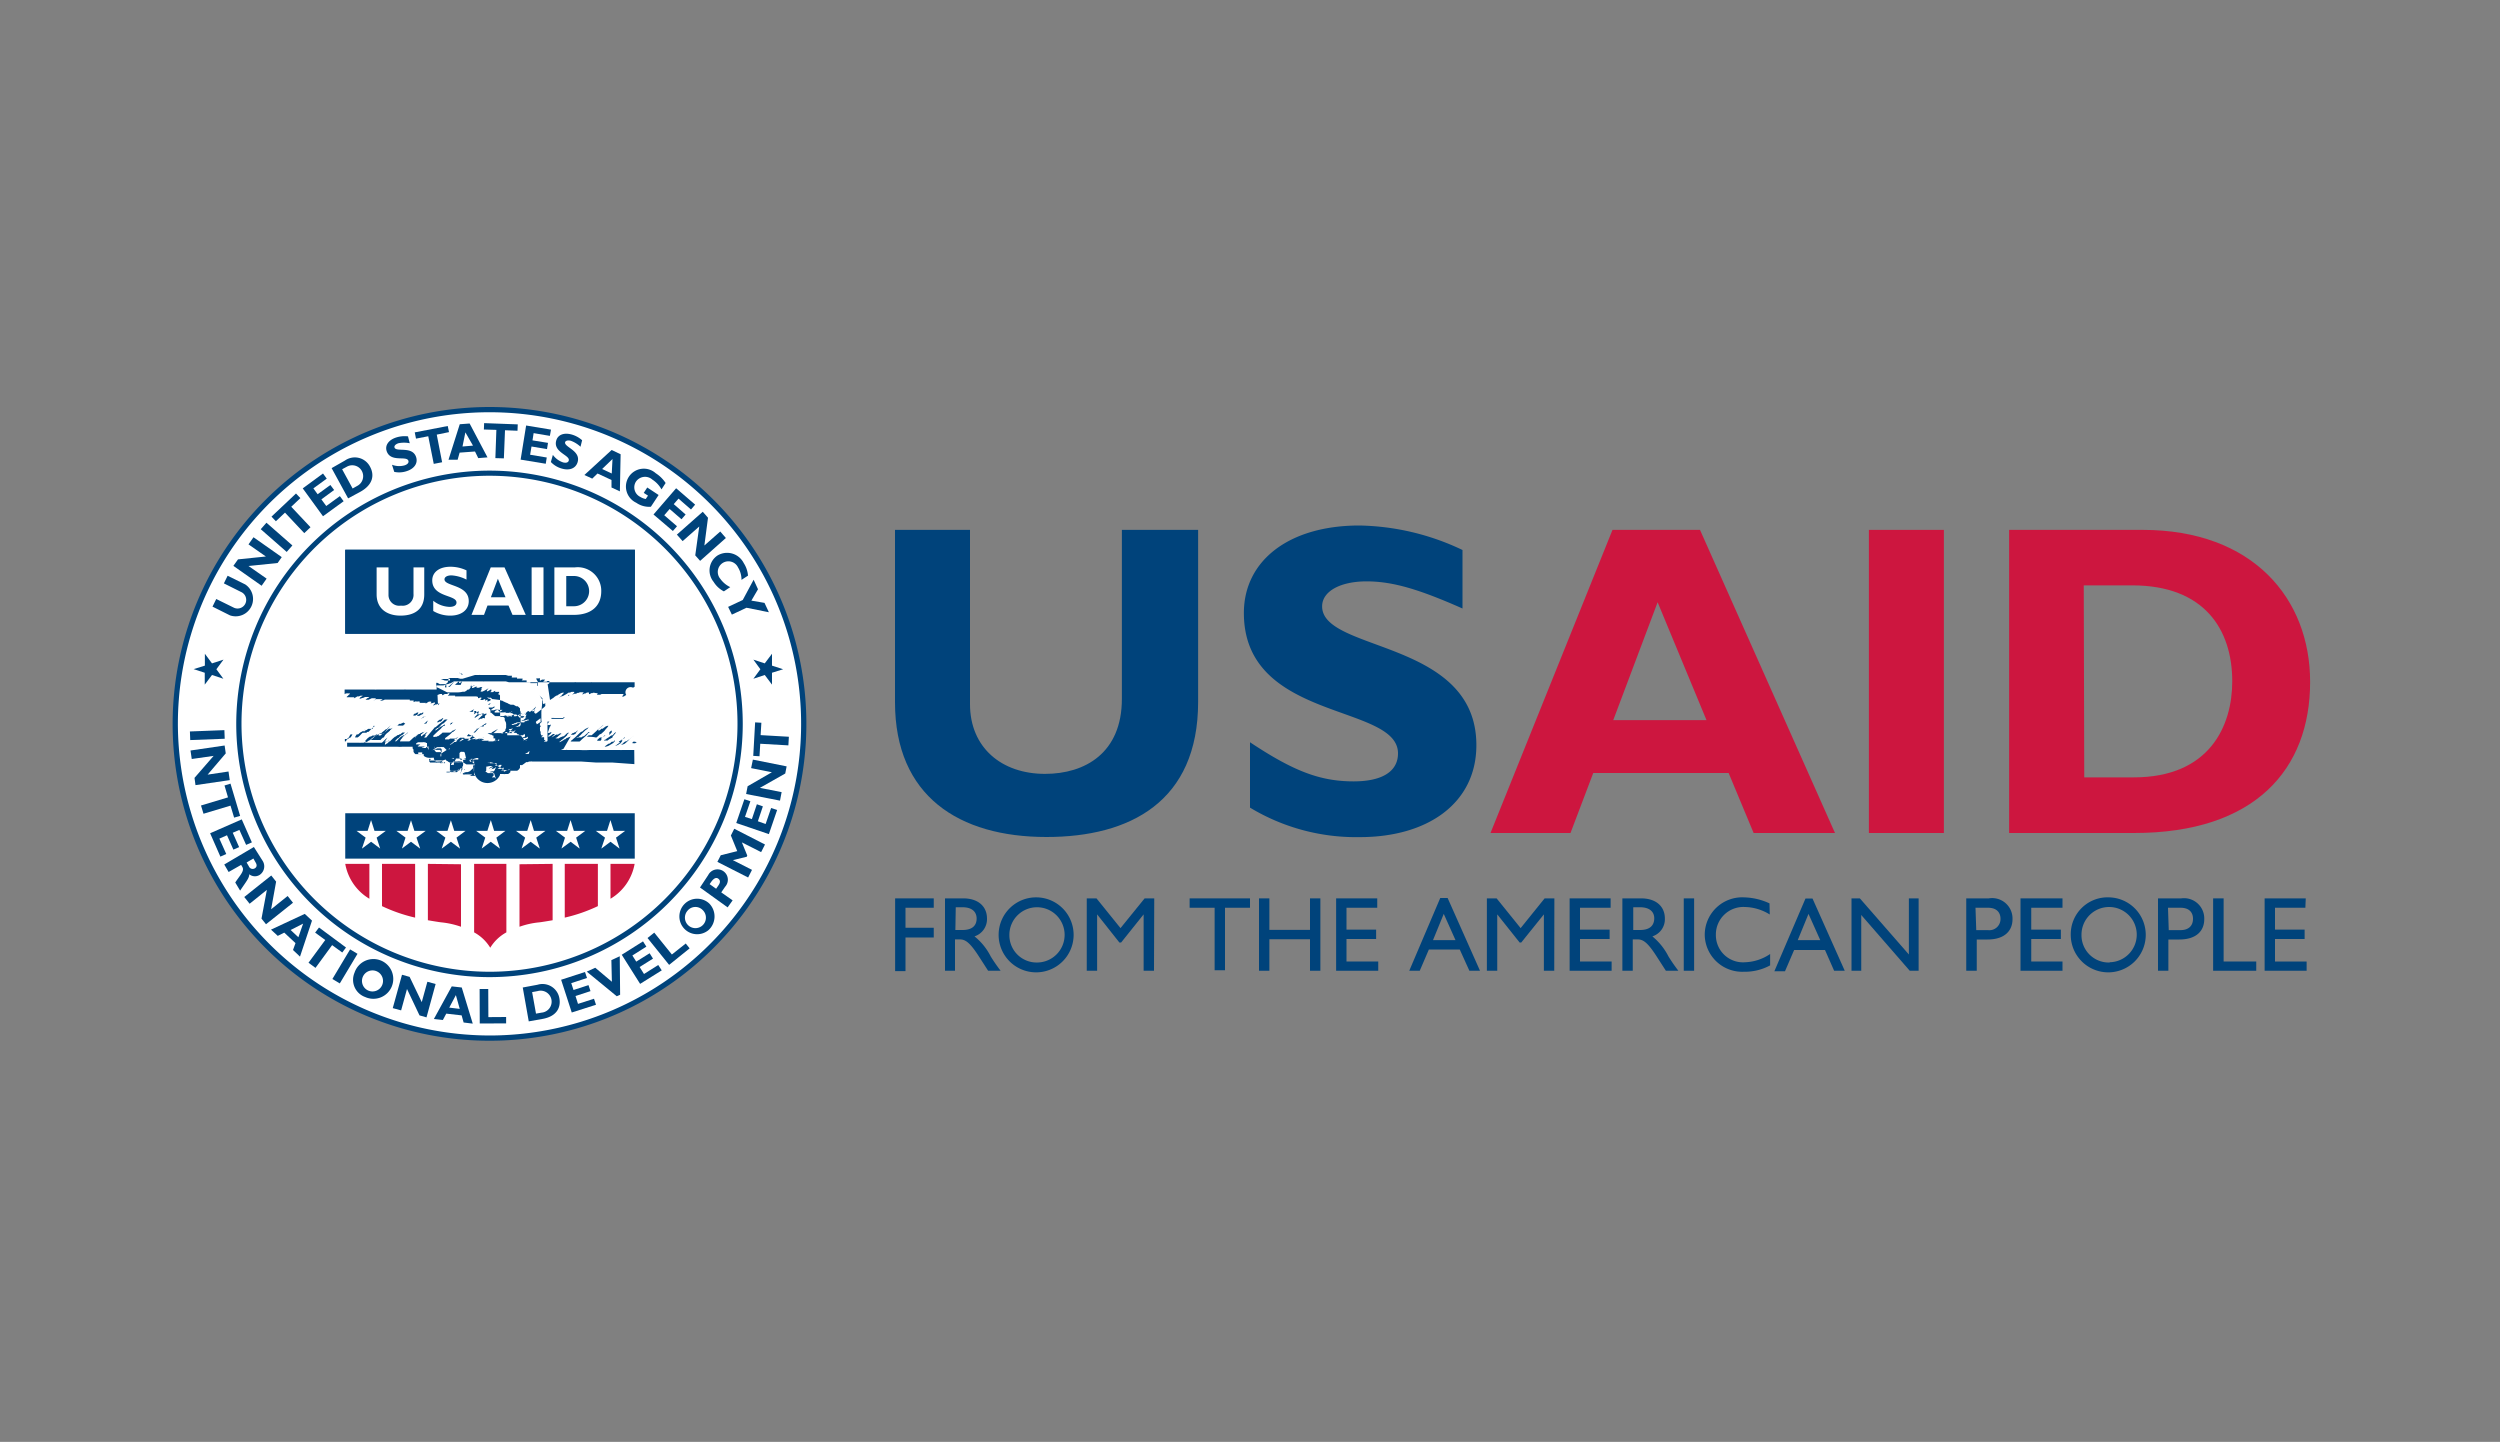 <svg id="Layer_1" data-name="Layer 1" xmlns="http://www.w3.org/2000/svg" viewBox="0 0 200 115.35"><rect x="0" y="0" width="200" height="115.35" fill="#808080" stroke="none"/><defs><style>.cls-1,.cls-4{fill:#00437b;}.cls-2{fill:#cd163f;}.cls-3{fill:#fff;}.cls-4{fill-rule:evenodd;}</style></defs><path class="cls-1" d="M95.85,42.39V56.15c0,8-5.48,10.81-12.13,10.81-7,0-12.12-3.27-12.12-10.78V42.39h6V56.33c0,3.48,2.53,5.58,6,5.58,3.2,0,6.15-1.67,6.15-6V42.39Z"/><path class="cls-1" d="M117,48.68c-3.52-1.56-5.61-2.17-7.68-2.17s-3.55.78-3.55,2c0,3.67,12.34,2.64,12.34,11.1,0,4.66-3.91,7.36-9.32,7.36A16.42,16.42,0,0,1,100,64.61V59.38c3.49,2.32,5.62,3.13,8.29,3.13,2.31,0,3.55-.81,3.55-2.24,0-4-12.33-2.52-12.33-11.23,0-4.2,3.62-7,9.24-7A19.89,19.89,0,0,1,117,44Z"/><path class="cls-2" d="M146.8,66.64h-6.51l-2-4.8H127.46l-1.82,4.8h-6.4L129,42.39h7ZM132.61,48.18l-3.55,9.43h7.46Z"/><path class="cls-2" d="M155.51,66.64h-6V42.39h6Z"/><path class="cls-2" d="M171.4,42.39c8.85,0,13.41,5.51,13.41,12.16,0,7-4.41,12.09-14.08,12.09h-10V42.39Zm-4.66,19.8h3.95c6.08,0,7.89-4.12,7.89-7.68,0-4.16-2.24-7.68-8-7.68h-3.88Z"/><path class="cls-1" d="M74.7,72.62H72.44v1.6H74.7V75H72.44v2.69h-.83V71.87H74.7Z"/><path class="cls-1" d="M77.06,71.87c1.17,0,1.9.62,1.9,1.62a1.45,1.45,0,0,1-1,1.42,4.86,4.86,0,0,1,1.3,1.61,13.74,13.74,0,0,0,.79,1.14h-1l-.76-1.18c-.77-1.19-1.12-1.33-1.54-1.33h-.35v2.51H75.6V71.87Zm-.63,2.53H77c.89,0,1.14-.46,1.13-.94s-.33-.88-1.13-.88h-.54Z"/><path class="cls-1" d="M83,71.79a3,3,0,1,1-3.11,3A3,3,0,0,1,83,71.79ZM83,77a2.21,2.21,0,1,0-2.25-2.21A2.18,2.18,0,0,0,83,77Z"/><path class="cls-1" d="M92.32,77.66h-.83V73.15h0L89.69,75.4h-.14l-1.78-2.25h0v4.51h-.83V71.87h.78l1.92,2.38,1.93-2.38h.77Z"/><path class="cls-1" d="M100,72.62H98v5h-.83v-5h-2v-.75H100Z"/><path class="cls-1" d="M105.63,77.66h-.83V75.14h-3.25v2.52h-.83V71.87h.83v2.52h3.25V71.87h.83Z"/><path class="cls-1" d="M110.18,72.62h-2.46v1.75h2.37v.75h-2.37v1.8h2.54v.74h-3.37V71.87h3.29Z"/><path class="cls-1" d="M118.4,77.66h-.85l-.77-1.7h-2.47l-.73,1.7h-.84l2.48-5.82h.59Zm-3.76-2.45h1.8l-.94-2.1Z"/><path class="cls-1" d="M124.34,77.66h-.83V73.15h0L121.7,75.4h-.13l-1.79-2.25h0v4.51h-.83V71.87h.78l1.92,2.38,1.92-2.38h.78Z"/><path class="cls-1" d="M128.85,72.62H126.4v1.75h2.37v.75H126.4v1.8h2.53v.74h-3.36V71.87h3.28Z"/><path class="cls-1" d="M131.29,71.87c1.17,0,1.9.62,1.9,1.62a1.44,1.44,0,0,1-1,1.42,5,5,0,0,1,1.29,1.61,13.74,13.74,0,0,0,.79,1.14h-1l-.76-1.18c-.77-1.19-1.11-1.33-1.54-1.33h-.35v2.51h-.83V71.87Zm-.63,2.53h.54c.89,0,1.14-.46,1.14-.94s-.33-.88-1.14-.88h-.54Z"/><path class="cls-1" d="M135.53,77.66h-.83V71.87h.83Z"/><path class="cls-1" d="M141.58,73.16a3.9,3.9,0,0,0-2-.6,2.2,2.2,0,0,0-2.31,2.22,2.17,2.17,0,0,0,2.34,2.2,3.78,3.78,0,0,0,2-.66v.91a4.22,4.22,0,0,1-2.1.51,3,3,0,0,1-3.13-2.89,3,3,0,0,1,3.18-3.06,5.1,5.1,0,0,1,2,.48Z"/><path class="cls-1" d="M147.58,77.66h-.85L146,76h-2.47l-.73,1.7h-.85l2.49-5.82H145Zm-3.76-2.45h1.8l-.94-2.1Z"/><path class="cls-1" d="M153.49,77.66h-.71L148.9,73.2v4.46h-.78V71.87h.67l3.92,4.49V71.87h.78Z"/><path class="cls-1" d="M159.1,71.87A1.63,1.63,0,0,1,161,73.54c0,.91-.62,1.62-2,1.62h-.86v2.5h-.84V71.87Zm-1,2.54h.94a.89.89,0,0,0,1-.91c0-.42-.23-.88-1-.88h-1Z"/><path class="cls-1" d="M165,72.62H162.5v1.75h2.37v.75H162.5v1.8H165v.74h-3.36V71.87H165Z"/><path class="cls-1" d="M168.77,71.79a3,3,0,1,1-3.11,3A2.95,2.95,0,0,1,168.77,71.79Zm0,5.19a2.21,2.21,0,1,0-2.25-2.21A2.18,2.18,0,0,0,168.77,77Z"/><path class="cls-1" d="M174.5,71.87a1.62,1.62,0,0,1,1.84,1.67c0,.91-.61,1.62-2,1.62h-.87v2.5h-.83V71.87Zm-1,2.54h.94c.63,0,1-.33,1-.91,0-.42-.22-.88-1-.88h-1Z"/><path class="cls-1" d="M177.89,76.92h2.61v.74h-3.45V71.87h.84Z"/><path class="cls-1" d="M184.43,72.62H182v1.75h2.37v.75H182v1.8h2.53v.74h-3.36V71.87h3.29Z"/><path class="cls-3" d="M14,57.91A25.14,25.14,0,1,1,39.15,83,25.13,25.13,0,0,1,14,57.91"/><path class="cls-3" d="M39.16,78a20,20,0,1,0-20-20,20,20,0,0,0,20,20"/><path class="cls-1" d="M13.81,57.91A25.35,25.35,0,1,0,39.15,32.56,25.37,25.37,0,0,0,13.81,57.91m.42,0A24.93,24.93,0,1,1,39.15,82.84,25,25,0,0,1,14.23,57.91"/><path class="cls-1" d="M18.9,57.91A20.26,20.26,0,1,0,39.16,37.65,20.28,20.28,0,0,0,18.9,57.91m.42,0A19.84,19.84,0,1,1,39.16,77.74,19.86,19.86,0,0,1,19.32,57.91"/><rect class="cls-1" x="27.62" y="65.06" width="23.16" height="3.63"/><rect class="cls-1" x="27.62" y="43.98" width="23.17" height="6.72"/><rect class="cls-1" x="27.62" y="43.98" width="23.17" height="6.72"/><polygon class="cls-1" points="61.76 53.82 61.76 54.77 61.18 54 60.27 54.3 60.83 53.54 60.27 52.77 61.18 53.07 61.76 52.3 61.76 53.25 62.65 53.54 61.76 53.82"/><polygon class="cls-1" points="16.39 53.25 16.39 52.3 16.96 53.07 17.88 52.77 17.31 53.54 17.87 54.3 16.96 54 16.38 54.77 16.38 53.82 15.49 53.53 16.39 53.25"/><path class="cls-1" d="M18.21,46.06l1.4.69a1.39,1.39,0,0,1-1.21,2.48L17,48.53l.3-.61,1.42.7a.69.69,0,0,0,.57-1.26l-1.38-.69Z"/><polygon class="cls-1" points="22.54 44.57 22.21 45.04 19.88 45.28 21.33 46.29 20.93 46.86 18.67 45.27 19.04 44.75 21.27 44.52 19.88 43.55 20.28 42.98 22.54 44.57"/><rect class="cls-1" x="21.78" y="41.61" width="0.69" height="2.76" transform="translate(-24.79 31.3) rotate(-48.78)"/><polygon class="cls-1" points="24.03 39.85 23.3 40.54 24.84 42.18 24.34 42.65 22.8 41.01 22.07 41.7 21.72 41.33 23.68 39.48 24.03 39.85"/><polygon class="cls-1" points="27.49 40.1 25.84 41.3 24.22 39.07 25.84 37.88 26.14 38.29 25.07 39.07 25.41 39.54 26.43 38.8 26.73 39.2 25.71 39.95 26.1 40.48 27.19 39.69 27.49 40.1"/><path class="cls-1" d="M27.6,36.84a1.37,1.37,0,0,1,2,.49c.38.7.22,1.45-.75,2l-1,.54-1.32-2.42Zm.61,2.24.39-.22a.87.87,0,1,0-.84-1.53l-.39.21Z"/><path class="cls-1" d="M32.78,35.46a2.29,2.29,0,0,0-.91,0c-.23.08-.35.21-.31.34.13.4,1.43-.15,1.73.77.16.5-.16.93-.75,1.12a1.87,1.87,0,0,1-1,.06l-.18-.57a1.59,1.59,0,0,0,1,.05c.25-.08.36-.22.31-.37-.14-.43-1.43.16-1.74-.78-.14-.45.15-.88.76-1.08a2.24,2.24,0,0,1,.95-.09Z"/><polygon class="cls-1" points="35.92 34.57 34.94 34.77 35.37 36.98 34.7 37.11 34.26 34.9 33.28 35.09 33.18 34.59 35.82 34.08 35.92 34.57"/><path class="cls-1" d="M39,36.59l-.74.06L38,36.12l-1.23.09-.16.57-.73,0,.9-2.84.79-.06Zm-1.77-2L37,35.72l.84-.07Z"/><polygon class="cls-1" points="41.4 34.46 40.4 34.42 40.31 36.67 39.63 36.65 39.71 34.39 38.71 34.36 38.73 33.85 41.42 33.95 41.4 34.46"/><polygon class="cls-1" points="43.66 37.1 41.65 36.77 42.09 34.04 44.08 34.37 43.99 34.87 42.69 34.65 42.6 35.23 43.84 35.43 43.76 35.93 42.52 35.72 42.41 36.38 43.74 36.6 43.66 37.1"/><path class="cls-1" d="M46.44,35.74a2.27,2.27,0,0,0-.78-.48c-.24-.06-.41,0-.45.11-.11.4,1.27.67,1,1.6-.15.51-.66.69-1.25.52a1.88,1.88,0,0,1-.89-.53l.16-.57a1.66,1.66,0,0,0,.81.6c.26.07.42,0,.46-.14.13-.44-1.27-.66-1-1.61.13-.46.61-.65,1.23-.48a2.13,2.13,0,0,1,.84.46Z"/><path class="cls-1" d="M49.59,39.31,48.92,39l0-.6-1.12-.52-.42.41L46.75,38l2.18-2,.72.34ZM49,36.72l-.83.8.77.36Z"/><path class="cls-1" d="M52.92,39.15a2.2,2.2,0,0,0-.73-.78.88.88,0,0,0-1.32.17.85.85,0,0,0,.35,1.21,1.26,1.26,0,0,0,.44.17l.18-.27-.34-.22.28-.43.91.6-.62.94a1.8,1.8,0,0,1-1.17-.32,1.43,1.43,0,1,1,1.56-2.36,2.67,2.67,0,0,1,.79.78Z"/><polygon class="cls-1" points="53.83 42.48 52.28 41.16 54.09 39.06 55.61 40.37 55.28 40.76 54.28 39.89 53.9 40.33 54.85 41.16 54.52 41.54 53.57 40.72 53.14 41.22 54.16 42.1 53.83 42.48"/><polygon class="cls-1" points="56.01 44.87 55.62 44.43 55.94 42.12 54.61 43.29 54.15 42.77 56.22 40.94 56.64 41.42 56.35 43.64 57.62 42.52 58.07 43.04 56.01 44.87"/><path class="cls-1" d="M57.91,47.31a2.07,2.07,0,0,1-.82-.76,1.44,1.44,0,0,1,.31-2.11,1.49,1.49,0,0,1,2.1.61,2.14,2.14,0,0,1,.34,1l-.52.34a1.89,1.89,0,0,0-.28-1,.85.85,0,1,0-1.42.91,2.09,2.09,0,0,0,.8.67Z"/><polygon class="cls-1" points="59.42 48 60.29 46.38 60.64 47.14 60.11 48.05 61.16 48.23 61.51 48.98 59.72 48.62 58.55 49.17 58.25 48.55 59.42 48"/><rect class="cls-1" x="15.2" y="58.46" width="2.76" height="0.69" transform="translate(-2.23 0.68) rotate(-2.19)"/><polygon class="cls-1" points="15.64 62.81 15.56 62.23 17.09 60.47 15.34 60.72 15.24 60.04 17.97 59.64 18.06 60.27 16.61 61.97 18.28 61.72 18.38 62.41 15.64 62.81"/><polygon class="cls-1" points="18.73 65.41 18.44 64.45 16.28 65.1 16.08 64.44 18.24 63.79 17.96 62.84 18.44 62.69 19.21 65.27 18.73 65.41"/><polygon class="cls-1" points="17.63 68.53 16.81 66.66 19.34 65.55 20.15 67.39 19.69 67.59 19.15 66.39 18.62 66.62 19.13 67.77 18.67 67.97 18.16 66.82 17.55 67.09 18.1 68.32 17.63 68.53"/><path class="cls-1" d="M21,68.85A.82.82,0,0,1,20.76,70a.71.71,0,0,1-.82-.06c0,.31-.23.56-.73,1.31l-.39-.65c.36-.56.76-.92.57-1.24l-.1-.17-1,.57-.35-.6,2.37-1.4ZM19.73,69l.18.31a.33.33,0,0,0,.47.16c.17-.1.2-.27.06-.49l-.17-.3Z"/><polygon class="cls-1" points="21.28 73.94 20.92 73.49 21.35 71.19 19.97 72.3 19.54 71.76 21.7 70.04 22.09 70.53 21.69 72.74 23.01 71.68 23.44 72.22 21.28 73.94"/><path class="cls-1" d="M24,76.53,23.44,76l.2-.55-.9-.84-.52.26-.54-.5,2.7-1.26.58.54Zm.25-2.64-1,.51.62.58Z"/><polygon class="cls-1" points="27.38 76.2 26.57 75.61 25.24 77.43 24.68 77.02 26.02 75.2 25.21 74.61 25.52 74.2 27.68 75.8 27.38 76.2"/><rect class="cls-1" x="26.21" y="76.97" width="2.76" height="0.69" transform="translate(-52.92 61.31) rotate(-59.12)"/><path class="cls-1" d="M29.21,79.76a1.46,1.46,0,0,1-.85-1.94,1.59,1.59,0,1,1,.85,1.94m.94-2.05a.84.84,0,1,0-.7,1.53.84.84,0,1,0,.7-1.53"/><polygon class="cls-1" points="34.12 81.39 33.56 81.23 32.56 79.12 32.09 80.83 31.42 80.65 32.16 77.98 32.77 78.15 33.74 80.17 34.19 78.54 34.85 78.72 34.12 81.39"/><path class="cls-1" d="M37.82,81.89l-.73-.09-.16-.57-1.23-.14-.27.51-.72-.08,1.43-2.61.8.09Zm-1.35-2.28-.53,1,.84.1Z"/><polygon class="cls-1" points="40.49 81.87 38.38 81.88 38.37 79.12 39.06 79.12 39.07 81.37 40.49 81.36 40.49 81.87"/><path class="cls-1" d="M43,78.78a1.37,1.37,0,0,1,1.75,1.08c.14.78-.25,1.45-1.33,1.65l-1.12.2L41.82,79Zm-.12,2.31.45-.08A.88.88,0,1,0,43,79.29l-.43.08Z"/><polygon class="cls-1" points="47.68 80.38 45.74 81 44.89 78.38 46.8 77.76 46.96 78.24 45.7 78.65 45.88 79.2 47.08 78.81 47.24 79.29 46.04 79.68 46.24 80.31 47.52 79.9 47.68 80.38"/><polygon class="cls-1" points="49.61 79.58 49.34 79.7 46.94 77.73 47.62 77.42 48.95 78.54 48.91 76.81 49.58 76.5 49.61 79.58"/><polygon class="cls-1" points="52.94 77.63 51.21 78.71 49.74 76.38 51.44 75.31 51.71 75.73 50.59 76.44 50.9 76.93 51.97 76.26 52.24 76.69 51.17 77.36 51.52 77.92 52.66 77.2 52.94 77.63"/><polygon class="cls-1" points="55.17 75.87 53.53 77.19 51.8 75.04 52.34 74.61 53.75 76.36 54.86 75.48 55.17 75.87"/><path class="cls-1" d="M56.69,74.4a1.42,1.42,0,1,1,.05-2.12,1.48,1.48,0,0,1-.05,2.12M55,72.86a.84.84,0,1,0,1.21-.06.81.81,0,0,0-1.21.06"/><path class="cls-1" d="M56.66,70a.83.83,0,1,1,1.35.94l-.31.45.91.64-.4.56L56,71Zm.63,1.1.18-.26c.18-.26.15-.42,0-.54s-.34-.07-.56.23l-.14.2Z"/><polygon class="cls-1" points="58.47 66.84 58.74 66.3 61.2 67.56 60.89 68.17 59.35 67.39 59.78 68.44 59.74 68.54 58.63 68.81 60.16 69.59 59.85 70.2 57.39 68.95 57.66 68.42 58.98 68.09 58.47 66.84"/><polygon class="cls-1" points="62.17 64.8 61.51 66.73 58.9 65.84 59.55 63.94 60.03 64.1 59.6 65.35 60.15 65.53 60.55 64.34 61.03 64.51 60.63 65.7 61.25 65.92 61.69 64.64 62.17 64.8"/><polygon class="cls-1" points="62.93 61.31 62.82 61.88 60.79 63.03 62.53 63.37 62.4 64.05 59.69 63.52 59.81 62.9 61.75 61.78 60.09 61.45 60.23 60.77 62.93 61.31"/><polygon class="cls-1" points="60.91 57.82 60.85 58.81 63.11 58.94 63.07 59.63 60.82 59.5 60.76 60.5 60.26 60.47 60.41 57.79 60.91 57.82"/><path class="cls-4" d="M35.54,60.23l0-.07v0l0,0,0,0s-.05,0-.05,0,0,0,0,0a.61.61,0,0,0,0,.13s0,0,0,0a.93.93,0,0,0-.15.13,1.39,1.39,0,0,0,.19-.06h0l0,0h0l.05,0h0s0,0,0,0"/><path class="cls-4" d="M36.74,53.75a.08.08,0,0,0,0,0l0,0,0,0,0,0s0,0,0,0a.75.75,0,0,1,.06.13,0,0,0,0,1,0,0h0s0,0,0,0,0,0,0,0,0,0,0,0S37,54,37,54a.08.08,0,0,1,0,0s0,0,0,0,0-.09-.06-.11l-.06,0s0,0,0,0h-.09"/><path class="cls-4" d="M37,54.5l0,0v0h0v0l0,0,0,0v0a.31.31,0,0,1-.09.07l0,0s-.08.07-.13.07a.07.07,0,0,1-.05,0s0-.07,0-.1a.09.09,0,0,0,0-.05.08.08,0,0,0,0,0s0,0-.07.06l0,0,0,0s0,0-.07.06l-.07.06-.06.06-.06.06h-.05a.09.09,0,0,0,0,0s0,0,0,0h0a.34.34,0,0,0,.1,0h.12l.09,0a.34.34,0,0,0,.12,0l.09,0,0,0h0l0,0h0s0,0,0,0l0,0s0,0,0,0l0,0,0,0s0,0,0-.05,0,0,0,0l.06-.13a.25.25,0,0,0,0-.12l-.1.14"/><path class="cls-4" d="M36.19,54.66h0l-.08.07-.09.08s0,0,0,0l-.09.09-.05,0h0s0,0,0,0h0a.08.08,0,0,0,0,.05h.1l.18-.21a.67.67,0,0,0,.16-.24l0,0"/><path class="cls-4" d="M35.69,54.79h0a0,0,0,0,0,0,0h0l0,0,0,0-.08.06s0,0,0,.05a.13.13,0,0,0,0,.09h.1a.08.08,0,0,0,0,0l0,0,0,0,0,0,0,0h0l0-.05h0a246617100238.6,246617100238.6,0,0,0,0-.08h0"/><path class="cls-4" d="M35.32,54.85h0l-.09,0-.05,0a.1.1,0,0,0,0,0h0l0,0h0a0,0,0,0,0,0,0,.1.1,0,0,0,.05,0s0,0,0,0l0,0h0s0,0,0,0h0s0,0,0,0h0"/><path class="cls-4" d="M48.65,55.18h-.18s0,0,0,0l0,0,0,0s0,0,0,0h0l0,0,0,0,0,0a.56.56,0,0,1,.17-.09h0"/><path class="cls-4" d="M49.08,55.23l0,0,0,0,.1,0,0,0h0l0,0h0v0h0s0,0,0,0a1.16,1.16,0,0,1-.18,0"/><path class="cls-4" d="M39.13,55.92s-.08-.06-.11-.09L39,55.77h0l-.07-.06-.06-.05h-.06a.6.6,0,0,0-.11-.06h0l0,0-.14,0-.13,0H38.2l-.05,0h-.34l.23.06a1.21,1.21,0,0,1,.2.09s0,0,0,.1a0,0,0,0,0,0,0l0,0,0,0s0,0,0,0l0,0h0s0,0,0,0,0,0,0,0l0,0,0,0,.08,0,.09-.05.05,0,0,0s0,0,.05,0h0s0,.06,0,.08h0l0,0a.54.54,0,0,0-.09.12l.08,0,.07,0,.07,0a.28.28,0,0,1,.17-.07.06.06,0,0,1,0,.07h0l0,.06v0h0l0,0,0,0,0,0a.08.08,0,0,1,0,0s0,0,0,0,0,0,0,0l.14-.08h0l.07,0,0,0h0l0,0h0A.06.06,0,0,1,39,56s0,0,0,.07,0,0,0,.06a1.34,1.34,0,0,0,.18-.07s.06,0,.07-.08-.07-.06-.11-.09"/><path class="cls-4" d="M45.43,55.66l0,0,0,0,0,0,0,0,0,0h0l0,0s0,0,0,0l0,0h0v0h.1l0,0,0,0h0v0h0v0h0l0,0h0l0,0s0-.06,0-.1Z"/><path class="cls-4" d="M39.09,56.39l-.08,0h-.09l-.1,0s0,0,0,0,0,0,0,0l0,0H39l.08,0h0l.07,0c0-.05.1-.12.15-.16s0,0,0,0l-.23.1"/><path class="cls-4" d="M33.48,57h0s0,0,0,0h0s0,0-.05,0,0,0,0,0l0,0h-.06l0,0h0l-.14.09,0,0s0,0,0,0l-.06,0,0,0h0l0,0-.1.1a.21.21,0,0,0,0,.06s0,0,0,0,0,0,0,0,0,0,0,0l0,0h0l0,0,.05,0h0a0,0,0,0,0,0,0s0,0,0,0h0l.05,0h0l.05,0,0,0h0l.1-.06.08,0,0,0h0s0,0,0,0h0s0,0,0,0a.09.09,0,0,1,0-.05l0,0"/><path class="cls-4" d="M33.91,57l-.07,0s-.06,0-.09.06h0l0,0-.05,0h0l-.07,0-.07.05a.83.83,0,0,0-.21.16l0,0s0,0,0,0,0,0,.08,0,0,0,0,0l0,0h0l.06,0,0,0,0,0a.1.1,0,0,1,.05,0l.15-.09c.06,0,.09-.06.16-.06s0,0,0,0,0,0,0-.06,0,0-.06,0"/><path class="cls-4" d="M34,57.34h0a0,0,0,0,0,0,0h-.12l0,0h0l-.15.12-.08.06a0,0,0,0,0,0,0s0,0,0,0l.4-.23s0,0,0,0,0,0,0,0"/><path class="cls-4" d="M45.1,57.44H45l-.18,0c-.12,0-.23,0-.35,0h0l-.09,0s0,0,0,0h0a1.11,1.11,0,0,0-.17,0l0,0a.1.1,0,0,0-.09,0,.14.14,0,0,0,0,.07h0s0,0,0,0h.06l0,0h.54a.45.45,0,0,1,.11,0h.07l.06,0H45s.08,0,.09-.06a.07.07,0,0,0,.06-.09l-.09,0"/><path class="cls-4" d="M35.47,57.45l-.06,0-.16.12-.07,0,0,0h0s-.05.05-.08.06h0l0,0s0,0,0,0a0,0,0,0,0,0,0h0l0,0s0,0-.07.06h0l-.08.09,0,0s0,0,0,0h.05l0,0h.08l0,0h0l.07-.05.05,0,0,0s0,0,0,0l0,0h.05l0,0,0,0,.07-.05,0,0,0,0h0l0,0h0s0,0,0,0l0,0s0,0,0,0l0,0s0,0,0,0"/><path class="cls-4" d="M41.46,57.62l0,0h0l-.09.05a.19.19,0,0,0-.09,0l-.06,0h0l0,0h0s0,0,0,0l0,0s0,0,0,0a.05.05,0,0,0,0,0h.13l0,0,0,0,0,0,0,0,.06-.06a.1.1,0,0,1,0,0l0,0h0s0,0,0,0l0,0s0,0,0,0h0l0,0"/><path class="cls-4" d="M34.26,57.67s0,0,0,0l-.08,0a.05.05,0,0,1,0,0s0,0,0,0,0,0,0,0a3,3,0,0,0-.25.25l0,0h0l0,0,0,0s0,0,0,0h0s0,0,0,0h0l.06,0h0s0,0,0,0l0,0h0l.1-.06h0l0,0h.06l0-.06h0v0h0l0,0s0,0,0-.06h0"/><path class="cls-4" d="M36.27,57.77l-.14.06-.06,0h0l0,0h0l0,0h0l0,0A0,0,0,0,0,36,58a.87.87,0,0,0,.1-.08l0,0h0l0,0,0,0s.08,0,.07-.07,0,0,0,0"/><path class="cls-4" d="M41.58,57.84s0,0,0,0h-.08l0,0h0a.67.67,0,0,0-.15.06h0s0,0,0,0h0s0,0,0,0a.14.14,0,0,0,0,.06l0,0h.1l.06,0,0,0,0,0h0s0,0,0,0h0l.06-.06.17-.15s0,0,0,0-.08,0-.1.06"/><path class="cls-4" d="M41.9,57.9h0l-.09.06h0l0,0h-.06l0,0,0,0-.05,0h-.06l0,0h0l0,0h0l0,0h0l0,0a0,0,0,0,1,0,0,.11.11,0,0,0,0,0s0,0,0,0h.09a.24.24,0,0,0,.11,0l0,0h0l0,0,0,0h0s0,0,0,0h0l.08-.07.13-.13v0l0,0h0v0a.21.21,0,0,0,0-.06h0a.15.15,0,0,1-.06,0"/><path class="cls-4" d="M29.08,59.42h.1l.08-.05h0l0,0h0s0,0,0,0h0l.07,0,.08-.06.13-.09,0,0h0v0s0,0,0,0h0s0,0,.05,0h0s0,0,.06-.06,0,0,0,0l0,0,.09-.09.12-.08h0a0,0,0,0,1,0,0h0s0,0,.05-.06l.06,0,0,0,0,0a0,0,0,0,1,0,0l0,0,0,0,0,0,0,0c.06-.06.14-.12.2-.19l0,0h0l0,0h-.05l0,0h0s0,0,0,0h0l0,0h0l-.13.1,0,0,0,0s0,0,0,0,0,0,0,0l0,0h0s0,0,0,0h0l-.06,0a0,0,0,0,0,0,0h-.08l0,0h0l0,0,0,0h-.05l0,0-.12.08h0a.2.2,0,0,1-.08,0l-.1.07-.08.06h0s0,0,0,0h0l0,0h0l-.07.07v0h0a0,0,0,0,1,0,0h0l-.15.17s0,0,0,0a.42.42,0,0,0,.13,0"/><path class="cls-4" d="M47.89,58.32a.39.39,0,0,0-.1.08l0,0-.08.08h0l0,0-.12.11h0l0,0,0,0h0l0,0,0,0h0l-.11.1,0,0s0,0,0,0l-.15.13-.06,0s0,0,0,0l0,0h0l0,0-.06,0,0,0h0l0,0,0,0h0l0,0-.06,0h-.05l-.16.12s0,0,0,0c.22,0,.47,0,.68.05a.2.2,0,0,0,.11,0s.06-.05.09-.08l0,0,.18-.18.06,0,0,0,.08-.06,0,0c.08-.08.17-.15.23-.22s0,0,0,0h0l.05-.07,0,0v0l.07-.08.09-.1h0l.07-.09a.18.18,0,0,0,0-.07l0,0-.08.05a.18.18,0,0,1-.07,0l0,0-.09.06,0,0,0,0-.07.05h0v0l0,0h0l-.13.1,0,0h0l0,0-.05,0h0s0,0,0,0v0h0l-.05,0-.07.07h0l0,0a.24.24,0,0,1-.08.06s0,0,0,0h0s0,0,0,0h0l0,0h0l0,0h0l0,0h0s0,0-.05,0h-.06s0,0,0-.06h0l.16-.14h0l0,0,.07-.06h0l.07-.06,0,0,0,0,0,0s0,0,0,0l0,0,0,0s0,0,0,0l0,0s0,0,0,0a.8.8,0,0,0,.13-.13l0,0v0l0,0h0a0,0,0,0,1,0,0,.1.1,0,0,0,0,0h0a0,0,0,0,0,0,0l0,0h0v0l0,0,0,0h0s0,0,0,0l-.1.08"/><path class="cls-4" d="M46.84,58.31l-.11.08h0l0,0-.1.09,0,0,0,0h0l-.07.06s0,0-.06,0h0l0,0-.11.09L46,59h0l-.16.13,0,0-.07.07s0,0,0,0-.05,0-.07.06h0l-.05.06s0,0,0,0,.06,0,.1,0l.1,0a.65.65,0,0,0,.14,0l.18,0h.2s0,0,.07-.06l.13-.13.14-.12.07-.06.09-.08,0,0h0l0,0v0s0,0,0,0l.07-.07h0l0,0,.08-.09s0-.06.07-.07v0s0,0,.05,0l0,0,0,0v0s0,0,0,0v0a.18.18,0,0,0,0-.07.1.1,0,0,0-.06,0l0,0,0,0s0,0,0,0h0a.3.3,0,0,0-.08.08l-.12.1-.11.1s0,0,0,0l0,0h0l0,0,0,0,0,0-.06.05h0l-.06,0,0,0a1,1,0,0,0-.13.09l-.11,0-.09,0-.21.05a.07.07,0,0,1-.06,0s0,0,.06,0a.17.17,0,0,0,.06-.06s.05,0,.08,0a1.31,1.31,0,0,0,.12-.11l.06-.05.17-.18,0,0a.36.36,0,0,0,.09-.08l.12-.12h0s.07-.05.08-.08l.05,0s0,0,.06-.06l0,0,.05-.06.06-.06s0,0,0,0,0,0,0,0"/><path class="cls-4" d="M29.81,58.31l-.06,0h0l0,0a.1.1,0,0,0-.05,0l-.06,0,0,0,0,0,0,0h-.06s0,0-.06,0h0l-.07,0v0h0l0,0-.13.1s0,0-.06,0h0l0,0,0,0h0l-.08.09-.06,0,0,0,0,0v0l-.07,0,0,0,0,0,0,0,0,0,0,0-.06.07s0,0,0,.05.06,0,.1,0h.12l.05,0a.07.07,0,0,0,.05,0h0s0,0,0,0h0l0,0,0,0,0,0,0,0h0a0,0,0,0,1,0,0l0,0,.07-.07a.1.1,0,0,0,.05,0s0,0,0,0l0,0,0,0,.05,0,0,0a.46.46,0,0,0,.07-.07h0v0h0l0,0s0,0,0,0l.06-.06h0v0s0,0,0,0a.52.52,0,0,1,.11-.1.68.68,0,0,1,.12-.12l.06-.06s.05,0,.07-.07h-.09"/><path class="cls-4" d="M39.61,58.44l-.2.11-.08.05h0l0,0,0,0a.1.1,0,0,0,0,0h0v0h0l0,0,0,0h0s0,0,0,.05l.06,0h0l.08,0s0,0,0,0h0s0,0,0,0a.28.28,0,0,0,.1-.09.48.48,0,0,0,.11-.09l.16-.16s0,0,0,0l0,0s0,0,0,0l0,0"/><path class="cls-4" d="M48.9,58.45h0s0,0,0,0h0l0,0h0l-.07.06a.3.3,0,0,0-.08.08h0a.54.54,0,0,0,0,.1.09.09,0,0,1,0,.05.06.06,0,0,0,0,.06l.05-.06a.17.17,0,0,1,.06-.06s0,0,0,0,0,0,0,0v0s0,0,0,0l.08-.1s0,0,0,0l0-.06,0-.06h0l0,0"/><path class="cls-4" d="M29.07,58.5h0l-.08,0,0,0-.05.05,0,0h0l-.05,0,0,0h0l-.16.13h0v0l0,0h0a.27.27,0,0,1-.08.07l-.05,0,0,0h0s0,0,0,0h0l0,0h0s0,0,0,0l-.06,0h0a.83.83,0,0,0-.08.12.67.67,0,0,0-.06.12l.09,0a.32.32,0,0,0,.13,0l.08-.06,0,0,0,0s.06-.06.09-.08l.09-.1.09-.09.09-.1s0,0,0,0l0,0v0h0l0-.05h0l0,0a1.07,1.07,0,0,1,.18-.19Z"/><path class="cls-4" d="M49.29,58.59h0s-.05,0-.06,0h0v0h0l0,0,0,0,0,0-.1.08a.17.17,0,0,1-.06.08l0,0h0l-.08.08h0l0,0h-.06l0,0s-.1.05-.13.08-.18.12-.27.18l-.13.1,0,0-.07,0s0,0,0,.05h0s0,0,.07,0l.08,0h.05l.08,0h0l0,0h0l0,0h0l0,0h0l0,0,.11-.09,0,0h0l0,0,0,0,0,0,0,0,0,0h0v0h0v0h0l0,0s0,0,0,0L49,59s0,0,0,0l0,0,0-.06,0,0v0h0l0,0v0l0,0s0,0,0,0,0,0,0,0,0,0,0,0a0,0,0,0,0,0,0s0,0,0,0"/><path class="cls-4" d="M48.91,59.53l.15-.09,0,0h0l0,0h0l0,0s0,0,0,0h0l0,0,0,0s0,0,0,0,0,0,0,0h0l0,0h0a0,0,0,0,1,0,0h0l0,0,.08-.09,0,0,0,0,.06-.07h0s0,0,0-.07a0,0,0,0,0,0,0h0s0,0,0,0a0,0,0,0,0,0,0l0,0h0l0,0h0a.3.3,0,0,1-.08.08l0,0h0l0,0,0,0h0l-.06.05-.07,0a.1.1,0,0,0-.05,0h0l0,0-.1.09,0,0,0,0-.07.06-.07,0-.15.1h0l0,0-.12.09,0,0-.06.06s0,0,0,0a.8.8,0,0,0,.37-.11"/><path class="cls-4" d="M39.91,58.63a1.4,1.4,0,0,0-.17.09h0s0,0-.06,0h-.09v0h0l-.06,0h0s0,0,0,0l-.07.06h0s0,0,0,0,0,0,0,0h.07l.05,0a.2.2,0,0,1,.08,0l0,0,0,0,0,0a.18.18,0,0,0,.07-.05l0,0,0,0,0,0,.06,0,0,0v0h0s0,0,0,0a0,0,0,0,0,0,0l0,0s0,0,0,0Z"/><path class="cls-4" d="M40.14,58.78l-.1.06h0l0,0,0,0H39.9l0,0H39.8l0,.06,0,0-.13.1h0s0,0-.06,0a.67.67,0,0,0,.15.06,0,0,0,0,0,0,0h0s0,0,0,0h0l0,0h0l0,0,0,0,0,0A.54.54,0,0,0,40,59l.12-.1s0,0,0,0v0a.23.23,0,0,0,.07-.1s0,0,0,0l-.08.05"/><path class="cls-4" d="M48.44,58.83h0l-.07,0,0,0,0,0L48.2,59h0l0,0a.07.07,0,0,0,0,0h0l0,0H48l0,0h0l-.08.07h0l-.06.05h0l0,0-.08.08s0,0,0,.06h.07l0,0h0l0,0s.06,0,.07,0h0l0,0,.06,0,.06,0,0,0a0,0,0,0,0,0,0l0,0h0l0,0h0l0,0,.07-.08s0,0,0,0h0v0h0s0,0,0,0,0-.08,0-.13Z"/><path class="cls-4" d="M49.21,59.68s0,0,0,0a1.45,1.45,0,0,0,.25-.1l0,0a.34.34,0,0,0,.09-.08h0l0,0h0l.05,0,0,0,0,0h0v0h0l0,0h0l0,0h0l.06-.06,0,0,0,0,0,0a.76.76,0,0,0,.08-.11l.07-.09,0,0s0,0-.07,0S50,58.92,50,59l-.08.08,0,0s0,0,0,0l0,0,0,0-.05,0,0,0,0,0h0s0,0,0,0h0l0,0-.09.06h0a1.88,1.88,0,0,1-.23.16h0l0,0h0a.18.18,0,0,0-.05.07h.13"/><path class="cls-4" d="M40.42,58.93s0,0,0,0l0,0-.07,0,0,0,0,0h0s0,0-.08.06h0l-.07,0a.45.45,0,0,1-.13.11h0l0,0,0,0s.05,0,.09,0,0,0,0,0h0v0h0l0,0h0l0,0,0,0h0v0h0s0-.06.08-.07a.18.18,0,0,1,.05-.07l.07-.09h0s0,0,0,0,0,0,.05-.06,0,0,0,0,0,0,0,0h0"/><path class="cls-4" d="M40.64,59.18a.6.6,0,0,1-.11.06l-.12.06s0,0,0,0l0,0h0s0,0-.07.07l0,0-.05,0,0,0,0,0s0,0,0,0a.26.26,0,0,0,.09.05h0a.13.13,0,0,0,.1,0s0,0,0,0l0,0,.07,0,0,0s0,0,0,0h0a.18.18,0,0,1,.05-.07h0s0,0,0,0h0s0,0,0,0l0,0h0l0-.06h0"/><path class="cls-4" d="M41.17,59.23a.24.24,0,0,0-.08.06l0,0s0,0,0,0l-.08,0,0,0-.08,0,0,0-.07,0,0,0,0,0s0,0-.05,0,0,0-.06,0l-.07,0H40.4l0,0a.09.09,0,0,0,0,.05.29.29,0,0,0,.2,0l.07,0h0v0s.07,0,.08,0l0,0h0v0l0,0s0,0,0,.06l-.06.05h0l0,0,0,0s.06,0,.07,0h0a.86.86,0,0,0,.17,0L41,60h0s0,0,0,0,0,0,0,.05v0s0,0,0,0l0,0a.93.93,0,0,1-.14.14l0,0s0,0-.05,0a.23.23,0,0,0,.14,0l.06,0,.06,0,0,0s0,0,.06,0h0l.12-.1,0,0,0,0a0,0,0,0,0,0,0h0l0,0s.06,0,.07-.08h0v0l0,0a.43.43,0,0,0,0-.07s0,0,0,0l0,0-.07,0-.07,0h-.08s0,0,0,0,0-.05.06-.08l.07-.07s0,0,0,0,0,0,0-.06,0,0,0,0l0,0h0v0s0,0,0-.06a.08.08,0,0,0,0,0s0,0,0,0l0,0-.12.11-.08.08h0v0l-.06,0-.06,0h0a0,0,0,0,1,0,0,.13.13,0,0,1-.09,0,.19.19,0,0,1,0-.08.08.08,0,0,0,0,0s0,0,0,0l0,0a.16.16,0,0,0,0-.08s0,0,0,0h0l.05-.07a.36.36,0,0,0,0-.09Z"/><path class="cls-4" d="M38.2,57.07h0l0,.07a.08.08,0,0,1,0,0h0v0s0,0,0,0a.05.05,0,0,0,0,0v0s0,0,0,0v0s0,0,.07,0a.33.33,0,0,0,.15,0l.26-.1s0,0,0,0l0,0,0,0,0,0,0,0h0l0,.06s0,0,0,0,0,0,0,0,0,0,0,0a.07.07,0,0,0,0,.05s.07,0,.11-.05h0l.08,0,.08,0s0,0,0,0a.23.23,0,0,1-.08.09l0,0a.6.6,0,0,1-.08.08l0,0a.11.11,0,0,0,0,.06,0,0,0,0,0,0,0h0v0s0,0,0,0l0,0a.11.11,0,0,1,0,.05l0,0s0,0,0,.06-.06,0-.1,0l-.06,0s0,0,0,0h0l-.08.06-.06,0s0,0,0,0,0,0,0,0,0,0,0,0,0,0,0,0,0,0-.06,0l-.09.06,0,0h0l-.06,0h-.06s0,0,0,0l0,0s.06,0,.06-.05a.5.5,0,0,0,.11-.1l.08-.08h0s0,0,0,0h0l.07-.07.05,0,0,0h0l0-.06,0,0a0,0,0,0,0,0,0l0,0s0-.1,0-.12l-.15.09-.06,0h0s0,0,0,0h0l-.1.07-.3.2s0,0,0,0,0-.06,0-.08l0,0,0,0,.12-.12,0,0,.18-.18,0-.06,0,0a.08.08,0,0,0,0-.1.8.8,0,0,0-.19.13.71.71,0,0,0-.14.1l-.05,0s0,0,0,0l0,0v0l0,0a0,0,0,0,1,0,0l.05-.07h0l0,0a.16.16,0,0,0,0-.07.08.08,0,0,0,0-.05l0,0h0a.42.42,0,0,0-.12,0h0l0,0h0s-.07.05-.11,0v0h0l0,0h0v0l0,0h-.24v0h-.06s0,0,0,0l0,0h0s0,0,0,0h0l.12,0h0l0,0h0s0,0,0,0l.17-.08.23-.13a.74.74,0,0,0-.13.21v0h0l0,0,0,0h0l.05,0,.12-.06.09,0"/><path class="cls-4" d="M38.9,57.84h0l0,.08L38.8,58v0l-.06,0h0s0,0-.05.06,0,0,0,0h0l0,.06s0,0-.07,0a.12.12,0,0,1-.05,0s0,0,0,0h0l-.06,0,0,0v0h0v0h0s0,0,0,0l-.07,0,0,0h0L38,58.6s-.07,0-.12,0,0,0,0,0l.14-.13,0,0,0,0h0v0h0v0h0l.11-.11h0l0,0h0s0,0,0-.06,0,0,0,0h0l0,0,0,0h0l0,0h0l0,0h0l0,0h0l.08,0,.15-.1"/><path class="cls-4" d="M32.42,57.9l0,0,0,0-.11.08v0s0,0,0,0l0,0h0l0,0h0l0,0h0l0,0,0,0,0,0,0,0,0,0-.06.07,0,0h0l0,0H31.8l0,0h0a.15.15,0,0,1-.07,0,.15.15,0,0,1,.06,0l.05-.05,0,0,.09-.09h0a0,0,0,0,0,0,0l.05,0h0l.07,0h0l0,0,0,0,0,0,.23-.11"/><path class="cls-4" d="M31.27,58s0,0,0,0h0v0l0,0-.12.12-.16.16-.06.06s0,0-.05,0,0,0,0,0a.44.44,0,0,0-.11.09s0,0,0,0h0l0,0-.13.1-.08.07,0,0h0s0,0,0,0l0,0-.06.05h0l0,0-.06,0h0l0,0s0,0-.06,0l0,.06,0,0v0s-.07,0-.08.06a.08.08,0,0,0,0,.07h0a.09.09,0,0,0,.06,0h.07l0,0h0a.48.48,0,0,0,.11-.09l0,0h0l.09-.07.05,0,0,0,.09-.08.09-.07.06-.06h0l0,0,.11-.1h0l.08-.07h0l0,0h0l.07,0h.05l.05,0h0l0,0h0l0,0h0a.09.09,0,0,1,0,0l0,0h0s0,0,0,0l0,0a1.48,1.48,0,0,1,.13-.08l-.15.16h0l0,0s0,0,0,0,0,0,0,0h0l0,0v0h0s-.06,0-.07.09a.33.33,0,0,0-.11.09l-.08.06,0,0a1.26,1.26,0,0,0-.2.2s0,0,0,0L30.7,59l-.06,0,0,0s0,0,0,0l0,0h0l0,0,0,0-.09.08a.63.63,0,0,0-.11.12l-.05,0,0,0,0,0h-.17l-.69,0a0,0,0,0,0,0,0v0h0l.06,0s0,0,0,0l0,0,0,0h0l0,0s0,0,0,0h0l0,0h0v0h0l0,0,.08,0s0,0,0,0h0l0,0s.05-.06.08-.07l.27-.24,0,0,.1-.08.05,0h0s0,0,0,0h0s0,0,.06-.06h.05l0,0h0l.07-.05.05,0,.08,0,0,0,0,0h0v0h0l.05,0,0,0h0l.05,0h0l0,0h0s0,0,0,0l0,0,.06,0a.07.07,0,0,1,.05,0"/><path class="cls-4" d="M45.81,58.65a.1.1,0,0,1,.06,0l.08-.06,0,0,.06,0h0s0,0,0,0,0,0,0,0v0s0,0,0,0l0,0,0,0,.13-.09s0-.05.08-.05l-.09.11-.07.09s0,0,0,0l0,0,0,.06-.06,0a.5.5,0,0,0-.08.07.15.15,0,0,0-.07,0s0,0-.06,0h-.13"/><path class="cls-4" d="M28.2,58.75l-.06,0h-.05s0,0,0,0l-.05,0h0l0,0L27.9,59l-.15.12-.05,0-.05,0-.06,0,0,0v.19h0l.06,0h0a0,0,0,0,1,0,0l0,0a0,0,0,0,1,0,0h0l0,0h0v0h0v0h0l0,0h0l.06-.06h0a.21.21,0,0,1,0-.06L28,59a0,0,0,0,0,0,0l.05,0v0h0v0h0s0,0,0,0h0v0h0l0,0s0,0,0,0h0l0,0h0"/><path class="cls-4" d="M50.74,60l-.26,0-.19,0H50s0,0,0,0H49.9l-.14,0a.85.85,0,0,1-.16,0h-.13l-.26,0-.33,0h-.34l-.28,0h-.17l-.22,0-.22,0h-.5a6.43,6.43,0,0,1-.76,0h-.34l-.19,0h-.18l-.12,0s-.1,0-.11,0h-.07a.14.14,0,0,0-.11,0s-.08,0-.12,0l-.22,0,0,0v-.06s0,0,.06,0a.09.09,0,0,0,.05,0l0,0,0,0h0l0,0h0s0,0,0,0a.07.07,0,0,1,0,0l0,0h0s0,0,0,0h0l0,0s0,0,0,0l0,0,.06-.07s0,0,0,0h0L45.6,59l0,0h0l0,0,0,0,0,0,.08-.08s0,0,0,0a1.17,1.17,0,0,0-.28.11l-.05,0h0l-.14.12,0,0,0,0a.16.16,0,0,0-.06,0l0,0,0,0,0,0,0,0-.09.07,0,0h0l0,0-.14.08s-.15.1-.18.06v0s0,0,0,0,0,0,0,0l0,0,0,0,0,0,.09-.07,0,0a.69.69,0,0,1,.13-.11s0,0,0,0,0,0,0,0l0,0,.12-.09a.87.87,0,0,1,.15-.13h0l0,0h0a.86.86,0,0,1,.14-.13h0s0,0,0,0h0l0,0s0,0,0,0l0,0,0-.05.06-.07h0l0,0s0,0,0,0h0s.06-.05.08-.09l-.08,0a.5.5,0,0,1-.12.08l-.05.06h0l-.09.08,0,0,0,0h0l0,0h0l-.06.06-.06,0,0,0,0,0h0l0,0,0,0h0l0,0h0l0,0a0,0,0,0,1,0,0h0L44.8,59l0,0h0l0,0-.1.07-.06,0s0,0,0,0l0,0v0l0,0h0l0,0h-.05l0,0-.07,0,0,0h-.06s0,0,0,0h0s0,0,0-.05l.06,0h0l0,0,0,0s0,0,0,0h0v0s0,0,0,0,0,0,0,0l0,0h0l.06-.05.13-.12s0,0,0,0h0s0,0,0,0l0,0a.63.63,0,0,0,.12-.11l.06,0,0-.05,0,0h0a0,0,0,0,0,0,0h0s0,0,0-.05,0,0,0,0l0,0h0l0,0s0,0,0,0l0,0-.08.05-.07,0a.34.34,0,0,0-.09.08h0s0,0,0,0h-.05l0,0-.05,0,0,0h0l-.06,0,0,0h0l0,0,0,0,0,0-.26.17a.67.67,0,0,1-.12.06l0,0,0,0h0s0,0,0,0h0l0,0h0s0,0,0,0l0,0h0l0,0h0a.22.22,0,0,0,.07-.06h0l.06-.06h0v0h0l0,0,0,0,0,0,.1-.1h0l.06-.06,0,0,0,0s0,0,0,0l0,0h0a0,0,0,0,1,0,0l0,0v0l0,0h0l0,0h-.05l-.06,0,0,0s0,0,0,0h0l0,0-.05,0s0,0,0,0l0,0h0a2,2,0,0,1-.18.13h0l0,0-.12.07-.09,0s0-.05,0-.08h0l0,0s0,0,.07,0,0,0,0-.06,0,0,0,0a.1.1,0,0,1,.05,0s0,0,0,0l.14-.15,0,0h0l0,0a.1.1,0,0,1,0-.05s0,0,0,0v0s0,0-.07,0h0l0,0h0l-.07.05h0l0,0,0,0s0,0,0,0h0l0,0,0,0h0s0,0,0,0,0,0,0,0l0,0h0s0,0,0,0l-.05,0s-.09,0-.1,0,0,0,0,0,0,0,0,0v0a0,0,0,0,0,0,0h0a.06.06,0,0,0,0,0l0,0,0,0,0,0h0L44,58.1l0,0,.05,0,0-.06s0,0,0-.06,0,0-.05,0L44,58h0l-.05,0,0,0h0s0,0,0,0h0s0,0,0,0h0a.08.08,0,0,1-.07,0s-.07,0-.08-.08a.34.34,0,0,0,.07-.11s0,0,0,0l0,0s0,0,0,0h0s0,0,0,0a.6.6,0,0,0,.08-.08s0,0,0,0l0,0s0,0,0,0l-.07,0,0,0h0s0,0,0,0h-.08l0,0h0l0,0h0l0,0,0,0a.16.16,0,0,0,0,.07s0,0,0,.06l0,0a.14.14,0,0,0,0,.06v0l0,0a0,0,0,0,1,0,0l0,.06v0l0,0s0,0,0,.06,0,0,0,0,0,0,0,.07a.24.24,0,0,0,0,.09l0,.07,0,.08v0s0,0,0,0h0s0,0,0,0,0,.08,0,.09h0V59s0,0,0,0a.06.06,0,0,1,0,0v.05a.28.28,0,0,1,0,.09h0a.15.15,0,0,1,0,.07s0,0,0,.07a.06.06,0,0,1,0,0v0s0,0,0,0l0,0h0l-.06.05-.07,0,0,0-.05,0h-.11s0,0,0,0,0,0,0,0h0a.05.05,0,0,0,0,0s0,0,0,0l0,0,.06-.06h0a.12.12,0,0,0,.05,0,.05.05,0,0,0,0,0s0,0,0,0a.36.36,0,0,1,0-.09s0,0,0,0h0l0,0s0,0,0,0a.05.05,0,0,1-.09,0s0,0,0-.07a.18.18,0,0,0,0-.07v0s0,0,0,0,0,0,0,0l0,0s0,0,0,0,0,0,0-.06,0,0,0,0a.18.18,0,0,0-.07,0s-.06,0-.09,0a.07.07,0,0,1-.06,0s0,0,0,0v0a.14.14,0,0,1,.06-.07h0l.09-.08s0,0,0,0l-.07,0h-.08l0,0h0s0,0,0,0v0a.94.94,0,0,1-.06-.15l0,0v0a.37.37,0,0,0,0-.11c0-.06-.05-.08-.05-.15s0,0,0-.06a.07.07,0,0,1,0,0l0,0s0,0,0-.05a.11.11,0,0,1,0-.07s0,0,0,0a.06.06,0,0,0,0,0l0-.06a.5.5,0,0,0,.08-.12l0,0h0l-.09,0a1,1,0,0,0,0-.17s0,0,0,0l.06-.05,0,0,0,0a.27.27,0,0,1,.08-.07s0,0,0,0h0a0,0,0,0,1,0,0l0-.07,0,0a0,0,0,0,1,0,0l0,0s0,0,0-.06,0,0,0,0l0,0a.67.67,0,0,1-.14.15l-.12.08a.33.33,0,0,1-.13.07c0-.06-.09-.12-.06-.2s.05,0,.07-.06h0l0,0,0,0h0l.14-.11h0s0,0,0,0,0,0,0,0h0a.33.33,0,0,0,.11-.09l0,0s0,0,.05,0h0s0,0,0,0l0,0a.13.13,0,0,1,0,.06v0s0,.08,0,.12v0h0s0,0,0,0,0,0,0,0v0a.42.42,0,0,0,0,.17v0a.07.07,0,0,1,0,0v.1s0,0,0,.06a0,0,0,0,0,0,0s0,0,0,0,0-.09,0-.14,0,0,0,0,0,0,0,0,0,0,0,0v0l0-.07v0a.39.39,0,0,1,.06-.11l0,0a0,0,0,0,1,0,0v0a0,0,0,0,0,0,0v0l0-.05a.14.14,0,0,1,0-.06v-.1s0-.05,0-.07v-.07s0-.05,0-.06,0,0,0-.06a.08.08,0,0,1,0,0s0,0,0,0,0,0,0,0,0-.06,0-.09h0a.44.44,0,0,1,0-.1s0,0,0,0l0,0,0-.09L43.4,56l0,0s0,0,0,0l0-.07s0,0,0,0l0,0,0-.05h0l0,0-.12-.12v0h0l-.11-.12h0s.07.1.1.16l.11.16,0,0h0a0,0,0,0,0,0,0v0a.27.27,0,0,1,.06.12s0,0,0,0,0,.06,0,.09a.08.08,0,0,1,0,0v0h0a.26.26,0,0,0,0,.08s0,0,0,.06l0,0c.07,0,.11,0,.18-.06a.17.17,0,0,1,0,.07.05.05,0,0,0,0,0s0,0,0,0h0s0,.05,0,.07l0,0s0,0,0,0h0s0,0,0,0a.15.15,0,0,1,0,.09l-.08.09L43,57l0,0,0,0h0l0,0-.11.08,0,0s0,0-.08,0a.7.7,0,0,1-.08-.1s0,0,0-.05l0,0h0s0,0,0,0l0,0s0,0,0,0v0l.09-.12a.08.08,0,0,1,0,0l0,0,0,0s0,0,0,0,0,0,0,0h0s0,0,0,0h0v0h0l0,0h0l0,0,0,0h0a1,1,0,0,1-.2.11l0,0-.09-.08.06,0a.73.73,0,0,1,.09-.08l.05,0,0,0h0s0,0,0,0,.07,0,.08-.1h0s0,0,0,0,0,0,0,0a.11.11,0,0,1,.06-.07s0,0,0,0,0,0,0,0,0,0,0-.06h0l0,0h0a.06.06,0,0,1,0,0,.08.08,0,0,0,0,0l-.14.16a.17.17,0,0,0-.08.06l-.15.13-.08.06h0l-.06,0h0s0,0,0,0h0l0,0-.06,0h-.05l0,0-.06,0,0,0s0,0,0,0,0,0,0,0l0,0v0s0,0,0,0h0v0h0l.05,0,0,0h0s0,0,0,0l0,0,.06,0,0,0,0,0,0,0h0l0-.06s0,0,0,0l-.06,0h0a1.12,1.12,0,0,1-.21.17.18.18,0,0,1-.1.07,1.21,1.21,0,0,1-.22.15s0,0-.06,0a.1.1,0,0,1-.07,0s0,0-.06,0a.28.28,0,0,1,.12-.14h0s0,0,.05,0,0,0,0,0h0v0h0l.1-.09s0,0,0,0l-.14.07-.15.07-.2.12-.08,0h-.12l0,0s0-.08.06-.12v0l0,0a0,0,0,0,1,0,0h0l0,0s.05,0,.06-.07h0l0,0h0l0,0v0s0,0,0,0a.91.91,0,0,0-.14.07l-.12.05s0,0,0,0h0l-.18.11h0l0,0h-.1l0,0s0,0,0-.05l0,0h0l0,0,0,0h0l0,0h0l0-.05h0l0,0h0v0s0,0,0,0l-.17.08h-.09l-.06,0-.09,0H41l-.06,0a.1.1,0,0,1,0,0l0,0a0,0,0,0,0,0,0s0,0,0,0v0h0l0-.05,0,0s0,0,0,0h-.14l-.09,0-.18,0s0,0-.05,0,0-.05,0-.07a.1.1,0,0,1,0,0l.05,0,0,0,0,0s0,0,0,0,0,0,0,0,0,0,0,0l-.26.09-.07,0h0a.08.08,0,0,1-.08,0v0l-.06,0-.05,0,0,0h0l0,0L40,55.63l0,0h0l0,0h0l-.08-.08-.06,0,0,0h0a0,0,0,0,1,0,0h0v0s0-.06,0-.08h0l0,0s0,0,.07,0l0-.06a.15.15,0,0,0,0-.06.15.15,0,0,0-.07,0s0,0,0,0l0,0-.06,0-.07,0h0l0,0-.11,0s0,0,0,0a.13.13,0,0,1,0-.09s0,0,0,0l0,0h0l0,0h0s0,0,0,0a0,0,0,0,0,0,0h0l0,0s0,0,0,0,0,0,0,0a.6.6,0,0,0-.11.06l0,0-.09.05-.09,0,0,0h0l-.06,0h0s0,0-.05,0a0,0,0,0,1,0,0v0s0,0,0,0l0,0,.09-.08,0,0,0-.06h0l0-.06v0l-.08,0-.07.05h0l-.14.08h0l0,0,0,0h0s0,0,0,0l-.07,0h0v0h0l0,0,0,0s0,0,0,0,0,0,0-.06l0,0a1.33,1.33,0,0,1,.14-.19h0s0,0,0,0l-.15.1-.16.09-.19.09s-.08,0-.12,0,0-.06,0-.08h0l0,0h0a.12.12,0,0,0,.05-.07l0-.07a.43.43,0,0,1,0-.07s.05,0,.06-.07l-.11,0-.07,0,0,0h0s0,0,0,0h0l-.06.05h0l-.06,0,0,0h0l-.09,0a.12.12,0,0,1-.08,0s0,0,0,0,0,0,0,0h0l0,0,.06-.08,0,0v0l0,0,0,0,0,0s0,0,0,0,0,0-.05,0l-.07,0h0l-.18.09h0a.15.15,0,0,1-.1,0,.08.08,0,0,1,0-.08l.07-.07,0,0h0l0,0,0,0,0,0h0l.06-.05a.12.12,0,0,1,.05,0h0l.05,0s0,0,0,0a1.32,1.32,0,0,1-.3.08s0,0,0-.07l0-.12,0-.1s0,0,0,0a.79.79,0,0,1,0,.17v0l-.05.11a.47.47,0,0,1,0,.1l0,0-.07.09s0,0,0,0l0,0,0,0,0,0-.06.07s0,0-.06,0-.11.06-.15.1l-.14.08,0,0h0l-.1,0h-.06a1.86,1.86,0,0,1-.34.05s0,0,0,0h-.47a.06.06,0,0,1,0,0h-.08l-.15,0h-.08a.27.27,0,0,0-.11,0h0l0,0,0,0L35,55s0,0,0,0l-.05,0,0,0h0v0h0l0,0s0,0,0-.08a.35.35,0,0,1-.05-.08s0,0,0-.07h0s0,0,0,0v0s0-.05,0-.07,0-.05,0-.07,0,0,.09,0l.13,0H35l0,0,.18.1,0,0a.7.7,0,0,0,.16,0h.1l.06,0h.08l0,0h.06l0,0,0,0h0l0,0h0l0,0,0,0a.47.47,0,0,0,.09-.06.27.27,0,0,0,.08-.07h0a1,1,0,0,0,.06-.23l0-.08,0,0v0s0,0,.06,0l.06-.05,0,0,0,0,0,0,.07,0s0,0,0,0,0,0,0,0h.07l.08,0h.15s0,0,0,0l0,0h0s.05,0,.08,0h0a.11.11,0,0,0,.08,0l0,0h0l.09,0,.21.06h.06l0,0h0l.12,0L38,54h.22l.09,0a.66.66,0,0,1,.14,0h.43l.33,0h.66s0,0,0,0l.16,0,.06,0,.06,0h0l0,0h.08l0,0h0s0,0,0,0h.07l.06,0,.1,0s0,0,0,0l.21.06h.06l.1,0h.06s0,0,.05,0,0,.07,0,.08a0,0,0,0,0,0,0l0,0,0,.06s0,0,0,0h0l.11,0,.11,0h.2l0,0a.13.13,0,0,1,0,.09l0,0s0,0,0,0l0,0a.08.08,0,0,0,0,0,.21.21,0,0,0,.1,0l.1,0,.06,0,.09,0h.09a.06.06,0,0,1,0,.07s0,0,0,0l-.06.07h0l0,0,0,0s0,0,0,0,0,0,.05,0,0,0,0,0l.13,0,.07,0c.07,0,.13,0,.14,0a.41.41,0,0,0,0,.08h0s0,0,0,.06,0,0,0,0h.09l.1,0h.11s0,0,0,0,0,.05,0,.08a1.16,1.16,0,0,0,.17,0h.18s.06,0,.08,0a.08.08,0,0,1,.07,0l.05,0h0l0,0s0,0,0,0h0l0,0s0,0,0,0l0,0h0l0,0h0l0,0,0,0,0,.07s0,.07,0,.1l0,0v0h0s0,0,0,0l0,0h0l0,0,0,0,0,0a0,0,0,0,0,0,0h0s0,.05.05.06,0,0,0-.06a.43.43,0,0,0,0-.11s0-.07,0-.1,0-.1-.05-.15l-.07-.13a.05.05,0,0,1,0,0l0,0,0,0s0-.05,0-.06,0,0,0,0l0,0a.09.09,0,0,1,.06,0h0l0,0,0,0s0,0,0,0,0,0,.08,0l0,0,0,0s0,0,.06,0a.06.06,0,0,1,.08,0,.3.3,0,0,1,0,.1l0,0,0,0v0h0s0,0,0,.06.06,0,.07,0l0,0,.1-.06.07,0,.07,0h0l0,0,.11,0,0,0s0,0,0,0a.06.06,0,0,0,0,0s0,0-.06.07h0a0,0,0,0,1,0,0h0a0,0,0,0,0,0,0l0,0,0,0s-.07.08-.11.1h0l.07,0s0,0,0,0l.08,0,.06,0h0l.07,0h0l0,0,.08-.06v0h0l0,0,.07,0,.08,0s0,0,0,0,0,0,0,0a0,0,0,0,0,0,0l0,.06,0,0,0,.06h0s0,0,0,.05h0l0,0,0,0,0,0h0s0,0,0,0,0,0,0,0l-.09.08-.05,0L44,56l0,0s0,0,0,0l0,0,0,0v0h0l0,0h0l.14-.09,0,0,.11-.07a.69.69,0,0,0,.13-.11.5.5,0,0,0,.12-.08h0l0,0,0,0,.06,0,.13-.09.14-.08s.1-.05.15-.06a.34.34,0,0,1,.14,0l-.05.06-.06.05a.24.24,0,0,1-.06.08l-.07.08-.1.08-.06.05,0,0,0,0h0l0,0h0l0,0,0,0h0v0s0,0,0,0h0l0,0,0,0s0,0,0,0l.24-.13.06,0,.12-.07,0,0h0l.11-.06.12-.07.11-.08,0,0,.06,0,.06,0,0,0a.75.75,0,0,1,.13-.06h.06l.06,0s.06,0,.08,0,0,.06,0,.08a0,0,0,0,1,0,0l0,0,0,0,0,0,0,0-.09.08-.07.06s0,0,0,0a1.34,1.34,0,0,0,.18-.07l0,0,.08,0,.05,0h0l.12-.07.09,0,.1-.05.06,0,0,0h.17s0,0,.07,0a.34.34,0,0,1-.07.11l0,0-.06.05,0,0h0s0,0,0,0,.07,0,.09,0a.6.6,0,0,1,.11-.06l0,0h0l0,0h0l.07,0,.13-.08.08,0s.06,0,.08,0,0,0,0,0,0,0,0,.05,0,0,0,0a.15.15,0,0,0,0,.07l0,0v0a.07.07,0,0,0,.07,0l0,0,.11-.07,0,0,0,0,.1,0c.07-.07.21,0,.32,0h.08a.33.33,0,0,1,0,.06h0l0,0,0,0,0,0h0v0s0,0-.05.07a0,0,0,0,0,0,0s0,0,.06,0a.1.1,0,0,0,.05,0l.1,0,.05,0,0,0h0l0,0h0l.12-.06,0,0h0l0,0h0l0,0h0l0,0h.27l.2,0h1.27a.14.14,0,0,1,0,.07l0,0h0l-.11.13s0,0,0,0a.08.08,0,0,0,.06,0l.09,0,0,0h0a1.22,1.22,0,0,1,.19-.12A.41.41,0,0,1,50.6,55l0,0v0s0,0,0,0a.06.06,0,0,1,0,0l0,0,0,0h0s0,0,0,0l0,0s0,0,0,0h.08l.09-.06h0l0,0h0v-.36h-1l-.36,0h-.08l-.09,0H47.36a.06.06,0,0,0-.06,0h-.18s0,0,0,0h-.07l-.53,0h-.1c-.11,0-.24,0-.33,0a.33.33,0,0,0-.14,0h-.37l-.23,0h-1s0,0,0,0h-.53l-.39,0h-.53l-.12,0h-.05l-.1,0,0,0s0,0,0,0h-.07l0,0h0l-.05,0h-.11l-.07,0h-.07l-.1,0h0l-.07,0h-.11a.05.05,0,0,1,0,0l-.18,0h-.08l-.1,0h0l0,0-.13,0-.07,0-.12,0h0l-.07,0-.1,0h-.08s0,0,0,0h0a0,0,0,0,1,0,0h0l0,0-.06,0h-.14l-.08,0h0l0,0h0s0,0,0,0h-.06l-.25-.07h-.06s0,0-.06,0-.07,0-.07,0h-.39l0,0h-.41a0,0,0,0,0,0,0h-.4l-.18,0h-.12a.44.44,0,0,1-.16,0h-.14a1.12,1.12,0,0,1-.21,0h0l-.09,0H37l-.17,0h-.47l-.05,0v0l0,0-.26.15,0,0s0,0,0,0h0s0,0,0,0h0l0,0h0l0,0-.05,0h0l-.16.07h0l0,0h-.06l-.3.1-.27,0-.28,0,0,0,0,0v0l0,.07a.41.41,0,0,0,0,.11v.07s0,0,0,0a.06.06,0,0,0,0,0s0,.05,0,.08l0,0h-.07l0,0h0l0,0h0l0,0h-.05l-.11,0-.11,0h0l-.33,0H32.46a.48.48,0,0,0-.12,0h-.53l-.4,0H30.16a.87.87,0,0,1-.23,0h-.49l-.22,0H27.57v.38a.47.47,0,0,1,.12-.07l.07,0a.13.13,0,0,1,.07,0h.07s.05,0,.08,0,0,.08-.07.11l0,0h0l0,0-.11.12s-.06,0-.06.08h.07l0,0,0,0h0l.08,0h0l0,0h0a.06.06,0,0,1,.06,0s0,0,.07,0l0,0h.08v0h.06l0,0,.11,0s.05,0,.09,0a.05.05,0,0,1,0,0l-.06.07s0,0,0,0l0,0,0,0h0l0,0h0l0,0,0,0,0,0,0,0h0l0,0s0,0,0,0h0l0,0s0,0,.05,0a.6.6,0,0,1,.11-.06l.13-.08h0v0l.06,0s0,0,0,0l.07,0h0l.11-.05s0,0,0,0,.06,0,.09,0a.16.16,0,0,1,.1,0,.08.08,0,0,1,0,0s0,0,0,0h0a.23.23,0,0,0-.07.07.07.07,0,0,0-.05,0h0l0,0a.56.56,0,0,0-.15.16l0,0,.05,0h0l0,0h0l.07,0,.09-.05.05,0a.77.77,0,0,0,.19-.08l.09,0,.09,0h.17l0,0h0s0,0,0,0a.43.43,0,0,0-.1.09l0,0h-.06l-.15.13.11,0,0,0,.05,0h0s.05,0,.08,0l0,0h0l.13-.06.13-.06h0s0,0,0,0h0a.07.07,0,0,1,.05,0H30s.05,0,.07,0-.06.08-.08.11h0l0,0h0l-.05.05,0,0,0,0h0s0,0-.05,0,0,0,0,0l.19-.09.1,0h0l0,0s0,0,.06,0h0l.08,0h0l.1,0h0l.07,0h.07s0,0,.05,0l0,0v0l0,0-.07.06v0h0l-.05,0h0l-.07.05,0,0s0,0,0,0a.25.25,0,0,0,.15,0l.05,0,.16-.07,0,0,.06,0,.09,0,.07,0,.05,0,.05,0h.22c.33,0,.68,0,1,0,.15,0,.31,0,.46,0a.12.12,0,0,1,0,.07h0s0,0,0,0l0,0h.05l0,0,.07,0,.11,0H33s.06,0,.09,0a.11.11,0,0,1,0,.06.15.15,0,0,0,0,.07l.11-.05a.21.21,0,0,1,.12,0s0,0,0,0h0s0,0,0,0h.1a.13.13,0,0,1,.09,0h.07a.54.54,0,0,0,0,.11l.08,0,0,0,.09,0,0,0H34s0,0,.05,0,0,0,0,.06l0,0a.43.43,0,0,1,0,0h0a0,0,0,0,0,0,0s0,0,0,0l.16-.1.1-.06h0l0,0h0l.05,0,0,0h0s0,0,0,0h.14a.19.19,0,0,0,0,.07.19.19,0,0,1-.07.06v0l0,0h0l-.06,0,0,0s0,0,0,0l.09,0h0l.09,0,.18-.06s0,0,.07,0h0s0,0,0,.06l0,0a.53.53,0,0,1-.13.13s0,0,0,.06l.19-.1.1,0a.29.29,0,0,1,.21-.06l0,0s0,0,0,0l0,0,0,0h0l-.07.06h0l-.06.07,0,0,0,0h0l0,0L35,55.6l.2-.08,0,0h0l0,0,.08,0s.07,0,.09,0h0s0,0,0,0,0,.07,0,.09l0,0-.07,0h-.1s0,0-.06,0,0,0,0,0,0,0,0,0l.07,0,.07,0,.07,0,.08,0,.15-.09h0l0,0,0,0h.05l0,0s0,0,0,0l.14,0a.47.47,0,0,1,.12-.07l0,0h.06s0,0,0,.07h0l0,0-.05.06-.07.07h0s0,0,0,0a.11.11,0,0,0,.08,0l.07,0h0l.09,0,.09,0h0l0,0h0a0,0,0,0,0,0,0h0l0,0a.32.32,0,0,1,.09,0l0,0h0s0,0,0,0,.08,0,.11,0,.05,0,.05,0,0,0,0,.06h0l0,0a.31.31,0,0,0,.12,0H37l0,0h.09l.06,0h0s.07,0,.1,0,0,0,0,0h1l.18,0,.13,0a.61.61,0,0,1,.13,0l.19.05s.07,0,.09,0h0l0,0,.14.06h0l0,0h0l0,0h0l.05,0,0,0h.05l.06,0s0,0,.06.06l.06.05,0,0h0s0,0,0,0h0l.06,0,0,0,0,0h0l0,0L40,56l.08.05.09,0,0,0h0l.08.05.17.08a1.34,1.34,0,0,0,.18.07s0,0,0,0a.47.47,0,0,0,.12.07l.14.06s0,0,0,0l0,0,.07,0h0l.09,0h.06l.13.07.08.05,0,0,.07,0,0,0,0,0h0l0,0h0l.06,0h0l0,0h0l0,0h0l.12.11,0,0,0,0h0l0,0s0,0,0,0l.06.06,0,0,0,0,0,0v0l0,.06v0l0,0s0,0,0,.06l0,.05h0v0a.61.61,0,0,1,.05.12h0l0,.07h0v0h0s0,.06,0,.08l0,.07h0s0,0,0,0h0s0,.07,0,.11v0h0s0,0,0,0h0s0,.05,0,.07,0,0,0,0,0,.06,0,.09,0,0,0,0,0,0,0,0v0a.05.05,0,0,0,0,0c0,.05,0,.11,0,.17l0,.12v0s0,0,0,0a.29.29,0,0,1,0,.11s0,0,0,0,0,0,0,0v.15l-.07.11h0l0,0,0,0,0,0,0,0h0l0,0h0l0,0h0l0,0h0l-.09,0-.1.05h-.05l0,0-.09,0s-.13,0-.13,0a0,0,0,0,1,0,0l.11,0,0,0h0s0,0,0,0h0a1,1,0,0,0,.18-.07l0,0,0,0h0l.07-.06,0,0h0l.06-.06,0,0a.36.36,0,0,0,0-.09s0,0,0,0l0,0-.08,0,0,0-.07,0,0,0h0a.67.67,0,0,1-.12.06h0l0,0h-.07l0,0-.13.05h-.12a.15.15,0,0,1,0-.07s0,0,.06,0h0s0,0,0,0h0l0,0,.05,0,.12-.07.08,0,.08-.06s0,0,0,0,0,0,0,0,0,0,0,0a.38.38,0,0,1-.13,0h-.1l0,0-.07,0-.08,0-.07,0H42a.16.16,0,0,1,0-.08l.06,0,0,0,.16-.08h0l0,0s0,0,.08,0,0,0,0,0h0l0,0h0s0,0,0,0,0,0,0-.06l-.11,0-.26.08-.09,0h-.1l0,0,0-.05a.08.08,0,0,1,0,0h0l0,0h.05l0,0,0,0h0l.09,0,.17-.15.06-.06-.08,0a.1.1,0,0,1-.05,0h0l-.1,0-.07,0h0l0,0-.06,0-.05,0h0a.91.91,0,0,1-.23,0s0,0,0,0v0h0l.07,0,0,0H42l0,0h0l0,0s0,0,0,0h0l0,0,0,0,.06-.06,0,0v0s0,0,0,0,0,0,0,0h0s0,0,0,0a1.06,1.06,0,0,0,.06-.19s0,0,0,0l0,0h0a0,0,0,0,0,0,0l0,0,0,0h0l-.09.06,0,0s0,0,0,0,0,0,0-.06,0,0,0,0v0s0,0,0,0v0l0,0h0s0,0,0,0h0a.05.05,0,0,1,0,0l0,0s0,0,0,0a.57.57,0,0,0,.08-.13.19.19,0,0,0,0-.07.43.43,0,0,0,0,0s0,0,0,0l0,0s0,.06,0,.08v0h0s0,0,0,0v0l0,0,0,0h0l-.05,0h0l0,0h0l0,0-.09.07-.11.08s-.05,0-.08.06l-.12.06h0s-.06,0-.07,0,.1,0,.17,0h.05l.07,0h.07a.13.13,0,0,1-.06.07s0,.05-.07.06h-.05l-.12,0s0,0-.06,0,0,0-.07-.06a.83.83,0,0,0-.14-.13.18.18,0,0,0-.08-.07h0s0,0,0,0l-.06,0-.09,0-.12-.06h0l-.07-.05-.12,0s0,0,0-.06l0,0a.35.35,0,0,1,.1-.08h0l0,0,.06,0,0,0h0l0,0,0,0h0l0,0s0,0,0,0h0l0,0s0,0,0,0a2.52,2.52,0,0,1-.29.12l0,0-.06,0-.11,0h-.07l-.07,0s-.06,0-.07,0v0s0,0,0,0a.1.1,0,0,1,0,0l0,0h0l0,0h.06l0,0,0,0s.08-.05.11-.09,0,0,0,0l-.15.05-.1,0h0l-.08,0,0,0-.13,0h0s-.06,0-.08,0,0,0,0-.07l.06,0,0,0,.11-.07,0,0s0,0,.07-.06l-.1,0h0a.32.32,0,0,1-.09,0h-.1l-.07,0h0a.11.11,0,0,1-.08,0s0,0,0,0v0l0,0h0l0,0s0,0,0,0h0a0,0,0,0,1,0,0h0v0l.05,0,.09-.07a.1.1,0,0,0,.05,0,1.41,1.41,0,0,0-.22.06l-.08,0H40l-.07,0s-.14,0-.14,0a.07.07,0,0,1,0-.05s0,0,0,0h0s0,0,0,0h0L40,57S40,57,40,57l-.11,0h-.13l0,0h-.1s-.08,0-.09,0h0a.25.25,0,0,0,0-.08.31.31,0,0,1,.15-.1v0h0l.07-.05,0,0,0,0,0,0h0l0,0h0s0,0,0,0l0,0h0s0,0,0,0-.05,0-.07,0l0,0-.07,0h0s0,0,0,0l0,0-.15.05-.08,0-.07,0h-.08l0-.05s0,0,0,0h0s0,0,0,0,0,0,.05,0l.1-.09h0a0,0,0,0,0,0,0l.1-.06.09-.08h0l-.12,0-.1.06-.11,0h0l0,0h-.06l0,0-.06,0h0l0,0-.06,0s0,0,0,.05h0l0,0,0,0h0s0,.06.07.08.05.11.07.17a.64.64,0,0,0,0,.07s0,0,0,0h0v0l0,0a.09.09,0,0,0,0,.05.18.18,0,0,0,.07,0,.6.6,0,0,0,.08.08l0,0s0,0,0,0h0l.07.06h0l.06.06.1.07,0,0H40l0,0,0,0,.06.07,0,0,0,0,0,0h0l0,0,0,0h0l0,0s0,0,0,0h0l0,0,0,0,0,0h0l0,0h.1s0,0,0,0h0s0,0,0,0h0l0,0h0l0,0h0s0,0,0,0h.07l0,0h0l0,0h0v0h0v0h0l0,0,.05,0s0,0,0,0l0,0,.1.08h0l0,0,0,0,0,.05,0,0a.43.43,0,0,0,0,.07l0,.06a1.63,1.63,0,0,1,.11.23.13.13,0,0,0,0,.08s0,0,0,0a.09.09,0,0,1,0,.06s0,0,0,.08,0,.06,0,.09a.47.47,0,0,0,0,.09.39.39,0,0,0-.06.11.93.93,0,0,0,0,.1.1.1,0,0,0,0,0l-.12.09,0,0h0l-.11.08a.39.39,0,0,0-.1.08h0l0,0s0,0,0,0l.2-.06h0l0,0,.07,0,0,0s.07-.06.1-.09l0,0,0,0s0,0,.05,0h.06s0,0,0,0l0,0s0,0,0,0a.05.05,0,0,1,0,0h0a.17.17,0,0,1,0,.1.43.43,0,0,1,0,.07.36.36,0,0,0,0,.09l0,0v0h0s0,0,0,0h0s0,0,0,0H41.6l0,0h0s0,0,0,0h0l0,0,0,0,0,0-.07,0s0,0,0,0,0,0,0,0,0,0,0,0h.12l.08,0h0l.05,0h0l.05,0,0,0h0l0,0,.06-.06,0,0,0,0h.06s0,0,0,0h0l.05-.06s0,0,0,0,0,.06,0,.12,0,.06,0,.06,0,.05-.06.08l0,0-.06,0h0l0,0h0l0,0-.13.07,0,0-.06,0,0,0h0l0,0h0l0,0s0,0,0,0h.08l.12,0s.06,0,.09,0l.06,0,0,0s0,0,.05,0a.28.28,0,0,1,.14-.09s0,.1,0,.11,0,0,0,0l0,0a.46.46,0,0,0-.07.07l-.05,0-.13.07a.39.39,0,0,0-.13.06h.19s.09-.06.11,0l0,0s0,0,0,0l-.06,0s0,0,0,0l0,0,0,0h0a.13.13,0,0,1-.08,0s-.07,0-.11,0,0,0,0,0h0l0,0a0,0,0,0,0,0,0h0s0,0,0,0l0,0,0,0a.43.43,0,0,0,0-.07s0,0,0,0l0,0s0,0,0,0a.1.1,0,0,0,0,0s0,0,0,0v0l0,0,0,0,0-.05,0,0a.09.09,0,0,1,0,0,.05.05,0,0,1,0,0l-.06-.07s0-.06-.07-.09v0a.31.31,0,0,1-.07-.09l-.05,0s0,0,0,0l0,0v0h0s0,0,0,0l0,0h0l0,0s0,0,0,0,0,0,0,0l0,0h0s0,0,0,0a.1.1,0,0,0,0-.05l0,0h0l0,0s0,0,0,0l0,0h0s0,0,0,0h-.06s0,0,0,0h0a0,0,0,0,0,0,0,.87.87,0,0,1-.1-.08h0l0,0h0l0,0h0l0,0h0l-.05,0s-.06,0-.07-.06h0a.1.1,0,0,0,0,0h0l-.07-.06,0,0,0,0h0s0,0,0,0l0,0h-.07l0,0h0s0,0,0,0l0,0h0l0,0h-.08l-.06,0,0,0h0l0,0h0l0,0h0s0,0-.05,0l-.07,0h0s0,0,0,0,0,0,.06,0,0,0,.05,0v0a0,0,0,0,1,0,0v0h0v0h0v0s0,0,0,0,0,0,.07-.06,0,0,0-.05v0h0l.12-.11s0,0,0,0a1.51,1.51,0,0,0-.22.11l-.08,0-.07,0a.57.57,0,0,1-.13.08h0s0,0,0,0-.07,0-.09,0,0,0,0,0a0,0,0,0,0,0,0l.05-.06c.07-.07.16-.12.23-.19l0,0h0l0,0,0,0,.06-.08h0a0,0,0,0,0,0,0l0,0-.05,0,0,0,0,0s0,0,0,0l0,0,0,0-.08.05,0,0h0l0,0a0,0,0,0,1,0,0h0l0,0a.18.18,0,0,1-.07,0l0,0,0,0-.05,0-.06.05,0,0h0s0,0,0,.05l.09,0,.07.05v0h0l0,0s0,0,0,0,.05,0,.07,0l.08,0s0,0,0,0h0s0,.06,0,.08h-.22a.05.05,0,0,0,0,0l0,0h0l0,0s.15,0,.18.1l.07,0,0,0H39l0,0a.57.57,0,0,1,.13.08h.05l0,0h0l0,0h0l.09.05h0l0,0,0,0,.05,0,0,0h0s.06,0,.08.07,0,0,0,0l0,0h0l0,0h.08l0,0,0,0s0,0,0,0h0s0,0,0,0h0l0,0,0,0s0,0,0,.07,0,0,0,0,0,0,0,.06,0,.07,0,.09,0,0,0,0,.05,0,.08,0h0s0,0,0,0,0,0,.05,0,0,0,0,.05v0h0a.09.09,0,0,1,0,.08.14.14,0,0,1,0,.07l0,0s0,0-.05,0h0l0,0,0,0a0,0,0,0,0,0,0H40l-.07,0a0,0,0,0,1,0-.07s0,0,0,0h0s0,0,0,0l0,0v0l0,0v0s0,0,0,0,0,0,0-.07-.05.07-.07.09h0l0,0h0l-.06.06,0,0h0l0,0s0,0-.06,0h0v0h0a0,0,0,0,1,0,0l-.06,0h0a.26.26,0,0,1-.15,0s0,0,0,0h0v0l0,0s0,0,0-.05l.07,0,.06,0h0l0,0s0,0,0,0l0,0s0,0,0,0l0,0s0,0-.05,0,0,0,0,0,0,0,0,0h0l-.15.08h0l-.06,0h0l-.12,0H39l-.15,0h-.1s0,0,0,0l.08,0h0l.07,0,.05,0h0l.07,0,0,0,0,0h0s0,0,0,0h0s0,0,0,0h0s0,0,.05,0,0,0,0,0,0,0,0-.05-.05,0-.07,0l-.07,0s-.05,0-.08,0l-.08,0h0l-.06,0h0l-.14,0h-.1s-.05,0-.05,0v0s0,0,0,0h0l.08,0a.39.39,0,0,0,.11-.06c.06,0,.08-.06.13-.07s0,0,0,0,0,0,.05,0l0,0h0s0,0,0,0,0,0,0,0l-.15,0-.07,0h-.08l-.11,0-.08,0-.12,0H38.5l0,0v0s0,0,0-.05,0,0,0,0l0,0h0l0,0s0,0,0,0l0,0h0l.06,0,.1-.08s0,0,.05,0h0s0,0,0,0a.78.78,0,0,1-.23.08,1.11,1.11,0,0,1-.16.07H38.4s-.08,0-.1,0,0,0,0,0,0,0,0,0l.1-.08.06,0,0,0h0l0,0,.06,0,.06,0h0l0,0-.12,0-.08,0h0l-.23.08-.09,0-.09,0-.06,0v0s0,0,0,0,0,0,0,0h0s0,0,0,0l0,0h0l0,0h0s0,0,0,0l.07,0h0l0,0a.31.31,0,0,0,.09-.07l-.15.05h0l-.08,0h0l0,0-.07,0h0a.29.29,0,0,1-.16,0s0-.08,0-.08l.13-.12h0l0,0h0l0,0,.12-.09h-.07l-.17.06-.1,0,0,0h0l0,0h0l0,0h-.14a.1.1,0,0,1,0-.06,0,0,0,0,0,0,0h0v0l.07-.07,0,0,0,0,0,0,0-.05h0L38,59l0,0a2.37,2.37,0,0,0-.32.15,1.1,1.1,0,0,1-.14.09l-.06,0h0l-.09,0h0s0,0,0,0h0v0s0,0,0,0l0,0,.09-.08,0,0,.1-.06h0l0,0,0,0,0,0h0s0,0,0,0h0a.09.09,0,0,0,.06,0l0,0,0,0h-.2l-.08,0s0,0,0,0l0,0h-.05s0,0-.07,0-.08,0-.1-.08,0,0,0,0h0l-.07,0s0,0,0,0h0s0,0,0,0a0,0,0,0,1,0,0h-.19l-.07,0,0,0h0l0,0h0l-.08.06h0l0,0h0l-.07.06s0,0,0,0l0,0h0l0,0h0l0,0h0a0,0,0,0,0,0,0h0l-.11.07-.07,0,0,0-.07,0,0,0h0l0,0a.13.13,0,0,1-.09,0l0,0s.06-.08.1-.1l.06,0h0s0,0,0,0h0s0,0,0,0h0l0,0,.07-.05s0,0,.06-.06h0s0,0,0,0h0l0,0h0s0,0,.07-.06a.1.1,0,0,1,0,0l0,0h0a0,0,0,0,0,0,0h0l0,0,0,0s0,0,0,0l0,0,0,0,0,0h0l0,0h0l0,0h0s0,0,0,0l0,0s0,0,0,0l-.14.08-.11.07h0l0,0,0,0,0,0h-.09l0,0h0l-.05,0-.07,0-.06,0H36l0,0-.08.06,0,0,0,0h0a.1.1,0,0,1-.05,0h0v0h0l-.07,0s0,0-.07,0l0,0h0a.25.25,0,0,1-.12,0,.1.1,0,0,1,0-.08l0,0a.08.08,0,0,0,0,0h0a.35.35,0,0,1,.11-.1l0,0s0,0,0,0l0,0,.22-.17.14-.12.06-.07a.22.22,0,0,0,.07-.06l0,0,.05,0,.09-.09,0,0a.05.05,0,0,0,0,0h0s.05,0,.06-.06h0l.08-.09a1.13,1.13,0,0,0-.18.12h0l0,0s0,0,0,0h0l0,0h0l-.07,0,0,0h0l-.06.05,0,0h0v0h0l0,0h0l-.07.06s-.08.06-.12.07h0l-.05,0h0l0,0,0,0s0,0,0,0l-.08,0,0,0H35.4a.6.6,0,0,1-.08.08l-.26.2,0,0v0H35l0,0s0,0-.06.05h0s0,0,0,0a.12.12,0,0,0-.05,0h0s0,0-.06,0,0,0,0,0h0a.11.11,0,0,1-.12,0,.07.07,0,0,1-.05,0,.12.12,0,0,1,0-.08l0,0,0,0h0s0,0,0,0l.09-.09.25-.24s0,0,0,0l0,0a0,0,0,0,1,0,0h0a0,0,0,0,0,0,0l.08-.07.08-.07s0,0,0,0l.09-.08.07-.08,0,0,.07-.08a.27.27,0,0,0,.08-.07l.05,0h0v0h0v0s.08,0,.07-.09-.05,0-.07,0l0,0,0,0-.21.13,0,0h0l0,0h0v0h0a.1.1,0,0,0-.05,0l0,0s0,0,0,0a.23.23,0,0,1-.11.08s0,0,0,0l-.08.07h0l0,0a.08.08,0,0,1,0,0l-.08.06-.12.09,0,0h0a.1.1,0,0,1,0,0h0s0,0,0,0a.1.1,0,0,1,0,0h0l0,0h0l0,0s0,0,0,0h0l0,0s-.06,0-.06,0,0,0,0,0a.52.52,0,0,1,.1-.11h0a0,0,0,0,1,0,0l.07-.07.07,0,.08-.08h0l0,0v0l.07-.06a.63.63,0,0,1,.11-.12h0s.05-.06.08-.08l0,0,.05,0s0,0,0,0,0,0,0,0l.14-.12.07-.07h0l0,0h0l.05-.05h0l0,0s0,0,0,0,0,0,0,0h0l.1-.1,0,0h0v0h0s0,0,0,0l0,0a.1.1,0,0,0-.07,0h-.07v0h0s0,0-.08,0a.34.34,0,0,1-.09.08l0,0-.06.06-.26.2,0,0h0a1.27,1.27,0,0,0-.13.11h0l0,0-.14.12h0l0,0h0v0h0l-.06.05h0s0,0,0,0,0,0,0,0l0,0a.08.08,0,0,0,0,0l-.05,0,0,0L34.1,59h0l0,0h0l-.07,0,0,0s-.07,0-.1,0a0,0,0,0,1,0,0s0,0,.05-.06,0,0,0-.05l0,0,0,0,0,0,0,0h0v0h0l0,0,.06,0v0h0a0,0,0,0,0,0,0l0-.06h0l0,0,0,0v0l0,0v0l0,0s0,0,0,0,0,0,0-.05h0l0-.05.14-.12.06-.06h0s0,0,0,0a.21.21,0,0,1-.1.06s0,0,0,0h0l0,0,0,0,0,0h0l0,0,0,0,0,0s0,0,0,0h0l0,0,0,0h0l0,0,0,0,0,0,0,0-.06,0,0,0a.6.6,0,0,1-.08.08l-.09.08h-.05l0,0h0l-.11.12h0l0,0h0v0s0,0,0,0h0s0,0-.07,0a.1.1,0,0,1,0-.08s0,0,0-.07a.09.09,0,0,1,.05,0h0l0,0s0,0,0,0l0,0a0,0,0,0,1,0,0l.13-.13h0s0,0,0,0,0,0,0,0l0,0h0s0,0,0,0l.16-.15h0s0,0,0,0l0,0,0,0h0l0,0h0s0,0,0,0h0v0a.07.07,0,0,0,0,0h0l0,0h0s0,0,0,0h0l-.12.1,0,0h0l0,0h0l-.06,0-.09.07h0l0,0h0a0,0,0,0,0,0,0h-.06l-.12.09-.07,0-.08.06h0l-.18.17,0,0,0,0,0,.05s0,0-.06,0,0,0,0,0h0s.05,0,.05-.08,0,0,0,0l0,0v0a.23.23,0,0,0,.07-.07l0,0,0,0s0,0,0,0a.2.2,0,0,0,.06-.07h0a.12.12,0,0,0,.05,0h0l0,0h0l0,0,0,0,0,0v0s0,0,0,0h0l0,0,0,0s0,0,0,0l0,0h0l0,0h0s0,0,0,0l0,0h0l0,0a.36.36,0,0,0-.1.07l-.08.06-.11.07,0,0a.69.69,0,0,0-.13.11l-.16.15,0,0,0,0,0,0,0,0,0,0,0,0h0l0,0s0,0,0,0l-.08.07,0,0,0,0h0l0,0-.06,0,0,0s0,0,0,0,0,0-.06,0H32a0,0,0,0,1,0-.06s.05,0,.06-.09l.06-.06a0,0,0,0,1,0,0h0l.08-.09,0,0a.12.12,0,0,0,0-.05l0,0,.06-.06,0,0s0,0,0,0l0,0s0,0,0,0h0l.07,0a.1.1,0,0,1,0-.05v0l0,0h0s0,0,0,0l0,0v0h0l.06-.06h0l0,0h0l0,0h0l0,0s0,0,0,0,0,0,0,0h0s0,0,0,0h0l.07-.06a0,0,0,0,1,0,0h0l0,0s0,0,0,0a.71.71,0,0,0,.09-.07l.05-.05h0v0h0s0,0,0,0a.12.12,0,0,0,.05,0s0,0,0,0h0l-.19.15,0,0,0,0h0l0,0-.07.06s0,0,0,0l0,0a0,0,0,0,1,0,0l0,0,0,0,0,0s0,0,0,0l-.06,0h0v0l0,0,0,0,0,0h0l0,0s0,0-.05,0,0,0,0,0h0l0,0h0s0,0,0,0l0,0s0,0,0,0l-.06.05-.05,0,0,0,0,0-.06.05L32,59h0l-.21.22s0,0,0,0l0,0a.34.34,0,0,0-.09.08h0v0l0,0,0,0a0,0,0,0,0,0,0h0v0h0l0,0-.05,0-.05,0h-.06a.1.1,0,0,1,0,0,.1.1,0,0,0,.05,0l0,0s0,0,0,0l.06-.06.08-.09,0,0,0,0h0l.07-.08,0,0v0l.05,0c.07-.06.11-.13.18-.18h0l0,0,0,0h0l0,0h0l0,0h0s0,0,0,0a.46.46,0,0,0,.07-.07l0,0h0l0,0,.06,0,0,0,0,0h0l0,0,.12-.11h0v0l0,0,.12-.11h0l0,0s0,0,0,0l-.07,0h0l-.05,0,0,0h0l0,0h-.08l-.1.08h0l-.07.06-.06,0h0l-.08.06-.07,0h0l-.07.05-.1.08-.05,0,0,0,0,0c-.06.07-.15.12-.21.19a.46.46,0,0,0-.07.07h0l-.06.05s0,0-.06.07h-.05l0,0-.09.09-.11.1-.05,0,0,0a.69.69,0,0,1-.13.11l0,0,0,0H30.8a.09.09,0,0,1,0-.07l0-.06s0,0,0,0v0l0-.05h0a.46.46,0,0,1,.07-.07h0l0,0v0l.09-.07a0,0,0,0,0,0,0h0s0,0,0,0l.06,0,0,0s0,0,0,0v0l0,0h0l0,0h0l.06,0s0,0,0,0h0l.07-.06,0,0a0,0,0,0,1,0,0l0,0s0,0,0,0l0,0s0,0,0,0l-.23.1h0l0,0h0l-.06,0,0,0h0a.09.09,0,0,1-.06,0l-.05,0,0,.05L31,59,31,59l-.09.08-.1.09-.18.18a0,0,0,0,0,0,0,.23.23,0,0,0-.07.07l0,0s0,0,0,0l0,0,0,0a0,0,0,0,0,0,0l0,0-.08,0h-.51l-.06,0h-.65l-.39,0a.56.56,0,0,1-.13,0h-.38l-.07,0h-.52v.32h.27l.34,0h.39l.33,0h.2l.61,0h.4l.66,0,.18,0h.19l.13,0h.33a2.38,2.38,0,0,0,.38,0s.05,0,.08,0h.75s0,0,0,0,0,0,0,0,0,0,0,0,0,.1,0,.13h0l.07.1s0,0,0,0h0l0,0h0s0,0,0,0l0,0,0,.08,0,.08a.39.39,0,0,0,.06.11l.09.09,0,0,0,0a.05.05,0,0,1,0,0l.17,0h.09l.09,0h.12s0,0,0,0,0,0,0,0l.05,0h.15s0,0,0,0,0,0,0,0h0s0,0,0,0,0,0,0,0v0l0,0a.46.46,0,0,0,0,.09.13.13,0,0,1,0,.05s0,0,0,0l0,0h0s0,0,0,0,0,0,0,0h0s0,0,0,0h0v0h0l0,0h0a1.05,1.05,0,0,0,.11.07.66.66,0,0,0,.27.08,1,1,0,0,0,.25,0h.07l.05,0h.06s0,0,0,0a.1.1,0,0,1,0,.07.17.17,0,0,1,0,.05l0,0,0,0,0,0a.08.08,0,0,0,0,0v0a.76.76,0,0,0,.09.09h0l0,0,0,0,.06,0s0,0,0,0l0,0,0,0h.1l.1,0,.08,0h0l.11,0h.17a1.55,1.55,0,0,0,.23-.07l0,0,0,0h0s0,0,0,0l.09.12,0,0s0,0,0,0a.1.1,0,0,1,.05,0l.07.06h0l0,0h0l.16.08h.06l.11,0,.17,0h.21l0,0h.07l.07,0h0l0,0h0l.06,0h0l.06,0s.11,0,.13-.05h0l0,0,.05,0a2.12,2.12,0,0,1,.2.12l.1.06.06,0s0,0,0,0l0,0h0l0,0h.15l.07,0s.08,0,.11,0l.08,0h.08l0,0h.14l0,0h0l0,0h0l0,0h0l0,0s0,0,0,0l0,0v0l0,0,0,0v0s0,0,0,0,0,0,0,0l0,0v0s0,0,0,0v0a.14.14,0,0,0,0-.06A.56.56,0,0,0,40,62h0s0,0,0,0,0-.06,0-.08l0,0s0,0,0,0h0l0,0,.05,0h.08l.08,0,.05,0a.45.45,0,0,0,.18,0l.1,0,.06,0h0l0,0h0v0l.05,0,.09-.06.09-.09h0l0-.06h0a.08.08,0,0,0,0,0v0s0,0,0,0,0,0,0-.05l.06,0s0,0,0,0l.06,0h.29l0,0,.07,0,.06,0,0,0a.61.61,0,0,0,.17-.14l0,0,0,0h0l.06-.1s0-.1,0-.15v0s0,0,0-.06,0,0,0,0a.35.35,0,0,1,.11,0l.06,0h0s0,0,0,0l0,0,0,0,.11-.08s0,0,0,0a.24.24,0,0,0,.11-.09l.06,0v0h0l0,0a.05.05,0,0,0,0,0s0,0,0,0h0l0,0,0,0,0,0h0l0-.07a0,0,0,0,0,0,0l.17,0,.11-.05h.06l0,0,.05,0h0l0,0s0,0,0,0l0,0h0l0,0h0a.27.27,0,0,1,.13,0H45l.68,0,.27,0h.51l1.18.08.21,0H48l.1,0h.4l.45,0,1.8.13ZM35.27,54.32l0,0h0l.07,0,.06,0,0,0,.09,0,0,0h0s0,0,0,0l0,0,.06,0h0l.07,0H36s0,0,0,.05v.07l0,0s0,0,0,0,0,0,0,0l0,0,0,0h0l-.07,0,0,0h0l0,0h-.08l-.07,0a.28.28,0,0,1-.13,0h-.1l0,0a.1.1,0,0,1-.05,0l.08,0m2.54,6.2.08,0,.06,0h0l0,0,0,0h0v0h0v0a.15.15,0,0,1,0,.07.09.09,0,0,1,0,.05H38l-.1,0a.42.42,0,0,1-.14.06s0,0,.06,0h.11a.05.05,0,0,1,0,0s0,0,0,.05l0,0a0,0,0,0,1,0,0h0a.22.22,0,0,1-.09.07h-.06l0,0-.08,0-.06,0h0v0l-.05,0s0-.07,0-.08v0s0,0,0,0,0,0,0,0a.08.08,0,0,0,0,0s0,0,0,0l0,0h0l0,0h0a.2.2,0,0,1,.08,0l0,0,0,0s0,0,0,0-.08,0-.11,0l0,0s0-.06,0-.07h0v0l0,0s0,0,0,0h.09m-.45.81.08,0s0,0,0,0h0s0,0,0,0a0,0,0,0,1,0,0s0,0,0,0h0s0,0,0,0l0,0s-.06,0-.1,0h-.05s0,0,0,0a.14.14,0,0,1,0-.06h0m-.23-2.43h0s0,0,0,0l0,0h.1a.1.1,0,0,1,.07,0s0,0,0,0,0,0,0,0,0,.06,0,.09l0,0h0s-.06,0-.07,0h0l-.16.1h0s0,0,0,0l0,0h0s-.08,0-.09,0,0,0,0,0l0,0,0,0,0,0,.2-.16,0,0m-.92.42,0,0h0s0-.05.06-.06l.15-.13.15-.12,0,0,0,0h0l0,0h0v0h0l0,0,0,0,.07-.05,0,0,0,0h0a.18.18,0,0,1,.11,0s0,0,0,.07l0,0,0,0-.11.09-.06,0,0,0h-.06s0,0,0,0l0,0s0,0,0,0h0l-.1.09-.11.07,0,0,0,0,0,0-.08.06h0s-.05,0-.09,0,0,0,0,0m0,.27h0v0s0,0,0,0h0a0,0,0,0,1,0,0h0l0,0s0,0,0,0l0,0a.1.1,0,0,1,0,.09l0,0-.08,0,0,0h0m-1.38.13.11-.08h0l0,0v0h0l0,0h0l.07,0,0,0h.15l.15,0h.21l.05,0,0,0h0l0,0,0,0s0,0,0,.07l0,0,0,0,0,0a0,0,0,0,0,0,0,.6.6,0,0,1,.06.11s0,.05,0,.09a.08.08,0,0,1,0,0h0s0,0,0,0,0,0,0,.06a.07.07,0,0,1,0,.05.16.16,0,0,1,0,.09s0,0,0,0h0l0,.05s0,0-.06,0v0h0s0-.07,0-.08,0,0,0-.05a.14.14,0,0,0,0-.06l0,0s0,0,0,0L35.73,60v0h0l-.17-.17,0,0-.06-.06h0a.15.15,0,0,0-.07,0,.44.44,0,0,0-.21,0h-.05l0,0-.06,0s-.1,0-.14,0l0,0m1.18.92s0,0,.05,0,0,0,0-.05a.15.15,0,0,1,.07,0s0,0,.07,0l0,0h0s0,0,0,0l0,0s0,0,0,0,0,0,0,0,0,0-.06.06h-.07l0,0h0l0,0h0s-.08,0-.12,0,0,0,0,0M34.82,60l0,0s0-.05.06-.08l.11-.05h.12l.08,0h0l0,0s.05,0,.07,0,0,0,0,0l.07.06,0,0,0,0s0,0,0,0h0v0l0,0h0l0,.05s0,0,0,.07a.11.11,0,0,0,0,.05s0,0,0,.07l0,0,0,0h-.06l0,0-.07,0,0,0h-.06l-.06,0h-.06l0,0h0l0,0s0,0,0,0,0,0-.06,0h0l-.06,0h0l-.07-.06s0,0,0,0,0,0,0,0l-.06-.07a.19.19,0,0,1,0-.08.78.78,0,0,1,0-.14.15.15,0,0,1,0-.1m-1,.6a.28.28,0,0,1-.11,0l-.13,0-.07,0h0l0,0h0a0,0,0,0,1,0,0h0l0,0,0,0h0a.33.33,0,0,1,0-.06s0,0,0-.07a0,0,0,0,1,0,0s0,0,.06,0l.08,0h0a0,0,0,0,0,0,0l0,0h0s0,0,0,0h0l0,0,.06,0,.06,0h.06l0,0h0l0,0v0s0,0,0,.06m.49-.55a0,0,0,0,0,0,0l-.13.06-.07,0,0,0,0,0s0,0,0,0a.11.11,0,0,0,.07.08s0,0-.06,0l-.06,0h-.12l-.06,0h-.06l0,0h-.05l0,0h0l0,0h0v0a0,0,0,0,0,0,0s0,0,0,0a.08.08,0,0,1,0,0l0,0,0,0h0a0,0,0,0,1,0,0h0l.1-.06h0l.06,0h0v0h0l0,0,.08-.06s0,0,0,0a.1.1,0,0,0-.07,0l-.07,0-.1,0h-.07l-.08,0h0l-.06,0h0s-.07,0-.09,0l0,0h0s0,0,0-.06l0,0h0l.05,0,0,0h0l.06-.05h0l0,0h0l0,0,.09-.06-.11,0h0l-.08,0,0,0a.07.07,0,0,0-.05,0s-.07,0-.1,0,0,0,0-.07h0s0,0,0,0a.55.55,0,0,1,.17-.1l.05,0h.06l0,0h.07l0,0h.12s0,0,0,0h.06a.22.22,0,0,1,.11,0h.08l.1.06,0,0h0s0,0,0,0l0,0,.05,0s0,0,0,.07,0,0,0,.09v0s0,0,0,.07,0,0,0,.07L34.3,60v0h0m1.27,1,0,0h0s0,0-.05,0l0,0h-.07l0,0-.09,0-.06,0-.08,0-.16,0h-.08a.13.13,0,0,1-.12,0h0l-.06,0,0,0s0,0,0,0l0,0,0,0,0,0s0,0,0,0H34.4a.08.08,0,0,1,0,0s0-.05-.06-.07a.43.43,0,0,0,0-.11.13.13,0,0,1,0-.06.05.05,0,0,1,0,0h0s0,0,0,0v0s0,0,0,0h0a.05.05,0,0,1,0-.05s0,0,0,0a0,0,0,0,0,0,0h0s0,0,0,0a.1.1,0,0,0,0,0h0l.06,0h0s0,0,.05,0h0l0,0s0,0,0,.06l0,0h0l0,0h0l0,0s0,0,0,0h0s-.06,0-.07.07h.1l.12,0,.09,0c.05,0,.1,0,.14,0h0l0,0,0,0a.13.13,0,0,1,0,.09s0,0,0,0h0l0,0h0l-.05,0s0,0,0,0a.18.18,0,0,1-.07,0,0,0,0,0,1,0,0s0,0,0,0,0,0,.05,0h0l.07,0h.08a.05.05,0,0,1,0,0h0l.06,0,.06,0,.06,0h0s0-.05.09,0l.15-.06h0a.12.12,0,0,1,.08,0s0,0,0,0l0,0a.16.16,0,0,1-.06.05s0,0,0,0l0,0-.06.06h0l-.1.07s0,0,.06,0h0l.14,0h0l.17-.09h.05v0h0s0,0,0,0l0,0h0a.15.15,0,0,1-.06.1v0l0,0,0,0,0,0a.16.16,0,0,1-.06.05s0,0,0,0m1.44.34h0l0,0-.06,0a.87.87,0,0,0-.09.11.93.93,0,0,0-.14.14l0,0,0,0s-.05,0-.08.07l0,0-.14,0H36l0,0h0l0,0h0l0,0,0,0,0,0h0l0,0,0,0a.33.33,0,0,1,0-.06.22.22,0,0,1,0-.12s0-.05,0-.07,0,0,0,0l0,0a.19.19,0,0,1,0,.07s0,0,.05.06l0,0h.09l.06,0h.17a1.34,1.34,0,0,0,.21,0l.06,0a.11.11,0,0,0,.08,0h0l0,0h0l.11-.09,0,0,0,0s0,0,0,0l-.11,0h0a1.31,1.31,0,0,1-.15.05l-.14,0a.44.44,0,0,1-.16,0h0l0,0s0,0,0,0h0l0,0,0,0h.05l.07,0a.09.09,0,0,0,.07,0h0v0h0l0,0s0,0,0,0,.07,0,.11,0h.1l0,0,.07,0s.05,0,.08,0,0,0,.05,0-.15,0-.23.06l-.13,0-.11,0-.24.07a1,1,0,0,1-.24.05h-.2s0,0,0-.05l.07,0h.07l0,0H36l.06,0,.06,0h.06l.06,0,.07,0s0,0,.07,0h0l0,0,.17-.08.08,0s0,0-.07,0l-.16,0-.2,0h-.21L36,61h-.08l-.08,0s-.06,0-.08,0,0,0,0,0v0h0l0,0h.1l.1,0,.07,0h.07l.06,0h.12l0,0a0,0,0,0,0,0,0l.11,0h.09l.06,0h.06l0,0s0,0,0,0a.14.14,0,0,1,.09,0H37l.06,0h0s0,0,0,0,0,0,0,0l0,0s0,0,0,0h0v0l0,0h0l0,0h0l0,0,0,0s0,0,0-.06l0,0a.08.08,0,0,1,0-.05,0,0,0,0,1,0,0h0a.08.08,0,0,1,0,0v0h0l0,0,0,0c0-.09-.11-.13-.16-.21h0s0,0,0,0a0,0,0,0,1,0,0s0,0,0,0l0,0,0,0h0l-.08,0-.12,0-.06,0h-.11s0,0-.06,0h0l0,0s0,0,0,0,0,0,0,0l0,0h0s0,0,0,.05h0a.83.83,0,0,0-.09.16.61.61,0,0,0-.07.14h0a.42.42,0,0,1,0,.1v0s0,0,0,.06l-.08,0-.06,0s-.06,0-.09,0,0,0,0,0l0,0v0l0,0a.59.59,0,0,1,0-.08h0s0,0,0,0h0a0,0,0,0,1,0,0v0s0,0,0,0l0,0h0v0l0,0v0h0s0,0,0,0l0,0v0l0,0h0s.06,0,.08-.08l0,0,.06-.05a.17.17,0,0,1,.06-.06s0,0,0,0h0l0,0,0,0,0,0h.12s.05,0,.07,0h.11a.62.62,0,0,1,.25,0s0,0,0,0h0l0,0h0l.05,0,0,0h.06l.06.07s0,0,0,0l.05,0h0s0,0,0,0,0,0,0,.06v0l0,0a.22.22,0,0,0,0,.09s0,0,0,0v0a.08.08,0,0,1,0,.05,0,0,0,0,1,0,0,.28.28,0,0,1-.06.15v0h0s0,0,0,0l0,0v0a.18.18,0,0,0,0,.09l0,.06s0,0,0,0l0,.07a.86.86,0,0,0-.07.1s0,0,0,0,0,0,0,0a.06.06,0,0,0,0,.05l0,0s0,0,0,0h0v0l0,0v0h0v0a.6.6,0,0,0-.08.08v0h0v0h0l0,0,0,0h0l0,.06a.21.21,0,0,0,0,.06l0,0m.44-1.26a.11.11,0,0,1,0,0l0,0h0l0,0h0l0,0-.18.06H37s0,0,0,0,0,0,0,0l0,0h.06a1.05,1.05,0,0,0,.21,0s0,0,0,0l-.06.07s0,0-.05,0,0,0,0,0l0,0-.06,0s-.06.05-.11,0,0,0-.06,0h0l0,0h0l-.07,0-.1-.08s0,0,0,0l0,0v0l0-.07v-.05s0,0,0-.06a.56.56,0,0,1,0-.12l0-.07a.22.22,0,0,1,0-.08h0l0,0h0s0,0,0,0,.05-.08.1-.1.13,0,.18,0,0,0,0,0h0l0,0,.08,0,0,0h0l0,0h0l.06.06s0,0,0,0l0,0v0s0,0,0,0m.74,1.62s0,0,0,0a.21.21,0,0,0,0,.07s0,0,0,.05l0,0a.15.15,0,0,1,0,.06l0,0h0v0s0,0,0,0h0v0h0l0,0-.06,0a0,0,0,0,1,0,0h0l0,0h0l-.06,0,0,0-.06,0s0,0-.06,0,0,0,0,0H38l.05,0a.06.06,0,0,0,0,.06s0,0,0,0h0l-.08,0h-.07l-.23,0h-.07s0,0,0,0h-.13l-.07,0-.07,0h-.09v0h0l0,0s0,0,0,0h0a0,0,0,0,1,0,0s0,0,.08,0h.16l.05,0h0s0,0,0,0a.28.28,0,0,0,.16-.06l.09-.06.06,0s0,0,0,0,0,0,0,0l0,0h0l-.05,0s0,0,0,0l-.06,0-.05,0-.08,0-.08,0h-.29a.49.49,0,0,1-.21,0s0,0,.06-.05a.26.26,0,0,0,.12,0l.07,0h0l0,0h.14s.09,0,.12,0,0,0,0,0h0l0,0h0s0,0,.06,0,0,0,0,0h0a1,1,0,0,0-.26,0h-.1l-.08,0,0,0H37.1s-.06,0-.07,0,0,0,0,0a.14.14,0,0,1,0-.06h0s0,0,.06,0l0,0a.52.52,0,0,1,.23-.07h0l.07,0h0a.66.66,0,0,0,.21-.08l.08-.08a1.29,1.29,0,0,0,.17-.16h0l0,0,0,0,0-.06v0l0-.05s0,0,0-.06h0a.39.39,0,0,0,.06-.11v0s0,0,0,0h0s0,0,0-.07l0,0c0-.06-.12-.11-.17-.17a.14.14,0,0,1-.08-.05h0s0,0,0,0a1,1,0,0,0,0-.09s0-.06,0-.08h.08s0,0,0,0l.06,0s0,0,0,0a.34.34,0,0,1,.13.09l0,.05s0,0,0,0h0s0,0,0,0l0,0s0,0,0,0,0,0,0,0l0,0a.16.16,0,0,0,0,.07s0,0,0,.07,0,0,0,0h0s0,.05,0,.06h0a.33.33,0,0,1,0,.1V61a.23.23,0,0,0,0,0h0a.15.15,0,0,1,0,.06.21.21,0,0,0,0,.08.18.18,0,0,0,0,.07s0,0,0,0a0,0,0,0,1,0,0h0l0,0,0,0v0h0s0,0,0,0l0,.07,0,.08,0,0v0h0a0,0,0,0,1,0,0s0,0,0,0m1.58.44a.43.43,0,0,1,0,.05h0s0,0,0,0l0,0,0,0,0,0h0l-.06,0,0,0h0a.05.05,0,0,1,0,0l0,0h0l-.05,0,0,0-.09,0-.17,0h0l0,0h0s0,0,0,0h-.06l0,0h0l0,0a0,0,0,0,1,0,0h-.05s0,0,0,0h0l-.13-.09h0l0,0h-.06l0,0h0l0,0,0,0h0l0,0h0s0,0,0,0h0a.45.45,0,0,1,.06-.12l0-.05a.15.15,0,0,1,0-.06s0,0,0-.05a.07.07,0,0,1,0,0s0,0,0-.06a.06.06,0,0,0,0,0h0v0l0,0a.06.06,0,0,0,0,0l0,0,0,0a.19.19,0,0,0,0-.09l.06,0v0l0,0a1.2,1.2,0,0,1,.33-.05.6.6,0,0,1,.11.06s0,0,0,0h0l0,0s0,0,0,0,0,0,0,0h0v0l0,0h0s0,0-.06.07l-.06,0,0,0h0l-.1.06-.07,0h-.09l-.05,0s.05,0,.07,0l.06,0,0,0,.08-.05h0l0,0,0,0h0l.11-.07,0,0h0l0,0h0l0,0,0,0h0l0,0,.06,0h0a.09.09,0,0,1,.05,0,.15.15,0,0,1,0,.1l0,0,0,0h0s0,0,0,0l0,0s0,0,0,0,0,0-.06.06l0,0,0,0h0l-.1.06-.07,0h-.06v0h0s0,0,0,0,0,0,.07,0l.06,0h0s.05,0,.09-.05h0l0,0s0,0,0,0h0l.08,0,0,0h0l.06,0v0s0,0,0,0l0,0h0s0-.06.09-.06,0-.07.09-.06,0,.05,0,.06l-.05.07,0,0v0a.13.13,0,0,0,0,.07s-.06.05-.08.07-.05,0-.06.06h0l0,0h0a0,0,0,0,0,0,0h0a.1.1,0,0,0,0,.05s0,0,0,0,0,0,0,0h0v0h0l0,0H39s0,0,.05,0l0,0h.13l0,0h0l.07-.05h0l0,0,0,0,.07,0s0,0,0,0,.09-.09.1,0a0,0,0,0,0,0,0s0,0,0,0v0h0a0,0,0,0,1,0,0h0l0,0L39.5,62a.07.07,0,0,0,0,.05l0,0,0,0h0s-.06,0-.08.07l-.07.07.11,0,0,0,0,0,0,0h0a.13.13,0,0,1,.07,0l.06,0s.05-.06.08,0,0,.08,0,.12m1.17-.81h0l0,0a.07.07,0,0,1,0,0h0l-.06.05,0,0h0l0,0,0,0-.1.06h0l0,0h0l0,0h-.07a.52.52,0,0,1-.18,0l-.1,0h0s0,0,0,0l0,0h0l0,0h0l0,0s0,0,0,0l-.21-.15h0l0,0,0,0,0,0,0,0-.11-.06a.26.26,0,0,0-.1-.07h-.05l0,0h0l0,0A.87.87,0,0,0,39,61L38.94,61l.08,0s0,0,.06,0h.05s0,0,.07,0h0s0,0,0,0,0,0,0,.06a.23.23,0,0,1-.12,0s0,0,0,0l0,0,.06,0,.06,0h.16l0,0h.05l0,0,.08,0,0,0h0l.09,0,0,0h0s0,0,.07,0l0,0h0s0,0,0,0l.08,0h0s0,0,0,0,0,0,0,0h0s0,0,0,0,0,0,0,0l0,0h0l0,0h0v0h0l0,0h0a.15.15,0,0,1,0,.07l0,0v0a.08.08,0,0,0,0,0l0,0s0,0,0,0h0v0l0,0,0,0-.06.06,0,0,0,0h0l-.1.06-.07,0h-.09l0,0s0,0,.07,0l.06,0,.06,0h0l0,0,.09,0a0,0,0,0,0,0,0,.08.08,0,0,0,.08,0l.09,0h0l0,0h0s0,0,0,0l.06,0s0,0,0,0h0s0-.06.08-.06,0,0,.06,0,0,0,.06,0,0,0,0,0h0v0l0,0h0a.21.21,0,0,0,0,.06.17.17,0,0,0-.06.08l-.09.07-.06.06h0s0,0,0,0h-.08l0,.05h0s0,0,0,0h0l0,0h0l0,0h.07s0,0,0,0l0,0,.08,0,0,0s0,0,.07,0h0l.08,0,0,0h0l0,0,0,0,.07-.06,0,0s.07-.08.1,0,0,0,0,0l0,0s0,.05-.06.08,0,0,0,0l0,0h0l0,0v0l0,0a0,0,0,0,0,0,0,.5.5,0,0,1-.08.07l-.07.08.11-.05,0,0,.05,0s0,0,0,0,0,0,0,0l0,0h0l.06,0s0,0,0,0,0,.06,0,.11m2-1.43a0,0,0,0,1,0,0s0,0,0,0h0v0l0,0s0,0,0,0h0v0l0,0s0,0,0,0,0,0,0,0,0,0,0,0h0s0,0-.07,0a.4.4,0,0,1-.13,0s-.13,0-.13,0,.07,0,.1-.06l0,0h0s0,0,0,0l0,0h0a.09.09,0,0,1,.06,0s.1-.06.13-.1h0l.09-.08s0,0,0,0h0a0,0,0,0,1,0,0"/><path class="cls-4" d="M50.74,59.33l0,0-.05,0,0,0,0,0,0,0a.31.31,0,0,0-.09.07h0l0,0,0,0h0a0,0,0,0,0,0,0l0,0,0,0a.09.09,0,0,0,0,.06.22.22,0,0,1,.08,0s0,0,0,0,0,0,.06,0l0,0,.07,0h0s0,0,0,0l0,0s0,0,0,0,0,0,0,0l.13-.09Z"/><path class="cls-4" d="M50.74,58.84l-.11.08-.24.19-.29.2h0s0,0,0,0l-.07,0,0,0-.1.07h0l0,0a.17.17,0,0,0-.06.06l-.05.06-.06,0a.18.18,0,0,0-.05.07s0,0,.07,0h0s0,0,0,0h0a1,1,0,0,0,.21-.08.48.48,0,0,1,.11-.09l0,0,0,0a.34.34,0,0,1,.06-.06.1.1,0,0,1,0,0s0,0,0,0l0,0,0,0,0,0,.18-.18.08-.08h0a.1.1,0,0,1,0,0l0,0h0Z"/><path class="cls-2" d="M27.62,69.11a4.07,4.07,0,0,0,1.93,2.79V69.11Z"/><path class="cls-2" d="M30.56,69.11h2.65v4.3a12.93,12.93,0,0,1-2.65-.92Z"/><path class="cls-2" d="M34.23,69.11v4.51s.94.16,1.09.17a6.74,6.74,0,0,1,1.56.35v-5Z"/><path class="cls-2" d="M50.77,69.11a4.07,4.07,0,0,1-1.93,2.79V69.11Z"/><path class="cls-2" d="M47.83,69.11H45.18v4.3a12.73,12.73,0,0,0,2.65-.92Z"/><path class="cls-2" d="M44.21,69.11v4.51s-.94.16-1.09.17a6.53,6.53,0,0,0-1.56.35v-5Z"/><path class="cls-2" d="M39.22,75.82a3.41,3.41,0,0,0-1.29-1.23V69.11h2.58v5.48a3.41,3.41,0,0,0-1.29,1.23"/><polygon class="cls-3" points="29.96 66.47 30.86 66.47 30.86 66.47 30.13 67.01 30.41 67.87 30.41 67.88 29.69 67.34 28.97 67.88 28.96 67.87 29.25 67.01 28.52 66.47 28.52 66.47 29.41 66.47 29.68 65.62 29.69 65.62 29.96 66.47"/><polygon class="cls-3" points="33.15 66.47 34.05 66.47 34.05 66.47 33.32 67.01 33.61 67.87 33.6 67.88 32.88 67.34 32.16 67.88 32.16 67.87 32.44 67.01 31.71 66.47 31.71 66.47 32.61 66.47 32.88 65.62 32.88 65.62 33.15 66.47"/><polygon class="cls-3" points="36.34 66.47 37.24 66.47 37.24 66.47 36.52 67.01 36.8 67.87 36.79 67.88 36.07 67.34 35.35 67.88 35.34 67.87 35.63 67.01 34.9 66.47 34.9 66.47 35.8 66.47 36.07 65.62 36.07 65.62 36.34 66.47"/><polygon class="cls-3" points="39.53 66.47 40.43 66.47 40.43 66.47 39.71 67.01 39.99 67.87 39.98 67.88 39.26 67.34 38.54 67.88 38.54 67.87 38.82 67.01 38.09 66.47 38.09 66.47 38.99 66.47 39.26 65.62 39.27 65.62 39.53 66.47"/><polygon class="cls-3" points="42.72 66.47 43.63 66.47 43.63 66.47 42.9 67.01 43.18 67.87 43.17 67.88 42.45 67.34 41.73 67.88 41.73 67.87 42.01 67.01 41.28 66.47 41.28 66.47 42.18 66.47 42.45 65.62 42.46 65.62 42.72 66.47"/><polygon class="cls-3" points="45.91 66.47 46.82 66.47 46.82 66.47 46.09 67.01 46.37 67.87 46.36 67.88 45.65 67.34 44.92 67.88 44.92 67.87 45.2 67.01 44.47 66.47 44.47 66.47 45.37 66.47 45.64 65.62 45.65 65.62 45.91 66.47"/><polygon class="cls-3" points="49.1 66.47 50.01 66.47 50.01 66.47 49.28 67.01 49.56 67.87 49.55 67.88 48.84 67.34 48.12 67.88 48.11 67.87 48.4 67.01 47.66 66.47 47.66 66.47 48.56 66.47 48.83 65.62 48.84 65.62 49.1 66.47"/><path class="cls-3" d="M33.94,45.39v2.16c0,1.26-.86,1.7-1.9,1.7s-1.91-.52-1.91-1.7V45.39h.95v2.18a.86.86,0,0,0,1,.88.87.87,0,0,0,1-.94V45.39Z"/><path class="cls-3" d="M37.32,46.37a3,3,0,0,0-1.2-.34c-.35,0-.56.13-.56.32,0,.57,1.94.41,1.94,1.74,0,.73-.62,1.16-1.47,1.16a2.63,2.63,0,0,1-1.37-.37v-.82a2.2,2.2,0,0,0,1.3.49c.36,0,.56-.13.56-.35,0-.63-1.94-.4-1.94-1.77,0-.66.57-1.09,1.45-1.09a3,3,0,0,1,1.29.29Z"/><path class="cls-3" d="M42.06,49.19H41l-.32-.75H39l-.28.75h-1l1.54-3.8h1.1ZM39.83,46.3l-.56,1.48h1.17Z"/><rect class="cls-3" x="42.53" y="45.39" width="0.95" height="3.81"/><path class="cls-3" d="M46,45.39a1.88,1.88,0,0,1,2.1,1.91c0,1.09-.69,1.89-2.21,1.89H44.35v-3.8ZM45.3,48.5h.62a1.21,1.21,0,1,0,0-2.42H45.3Z"/></svg>